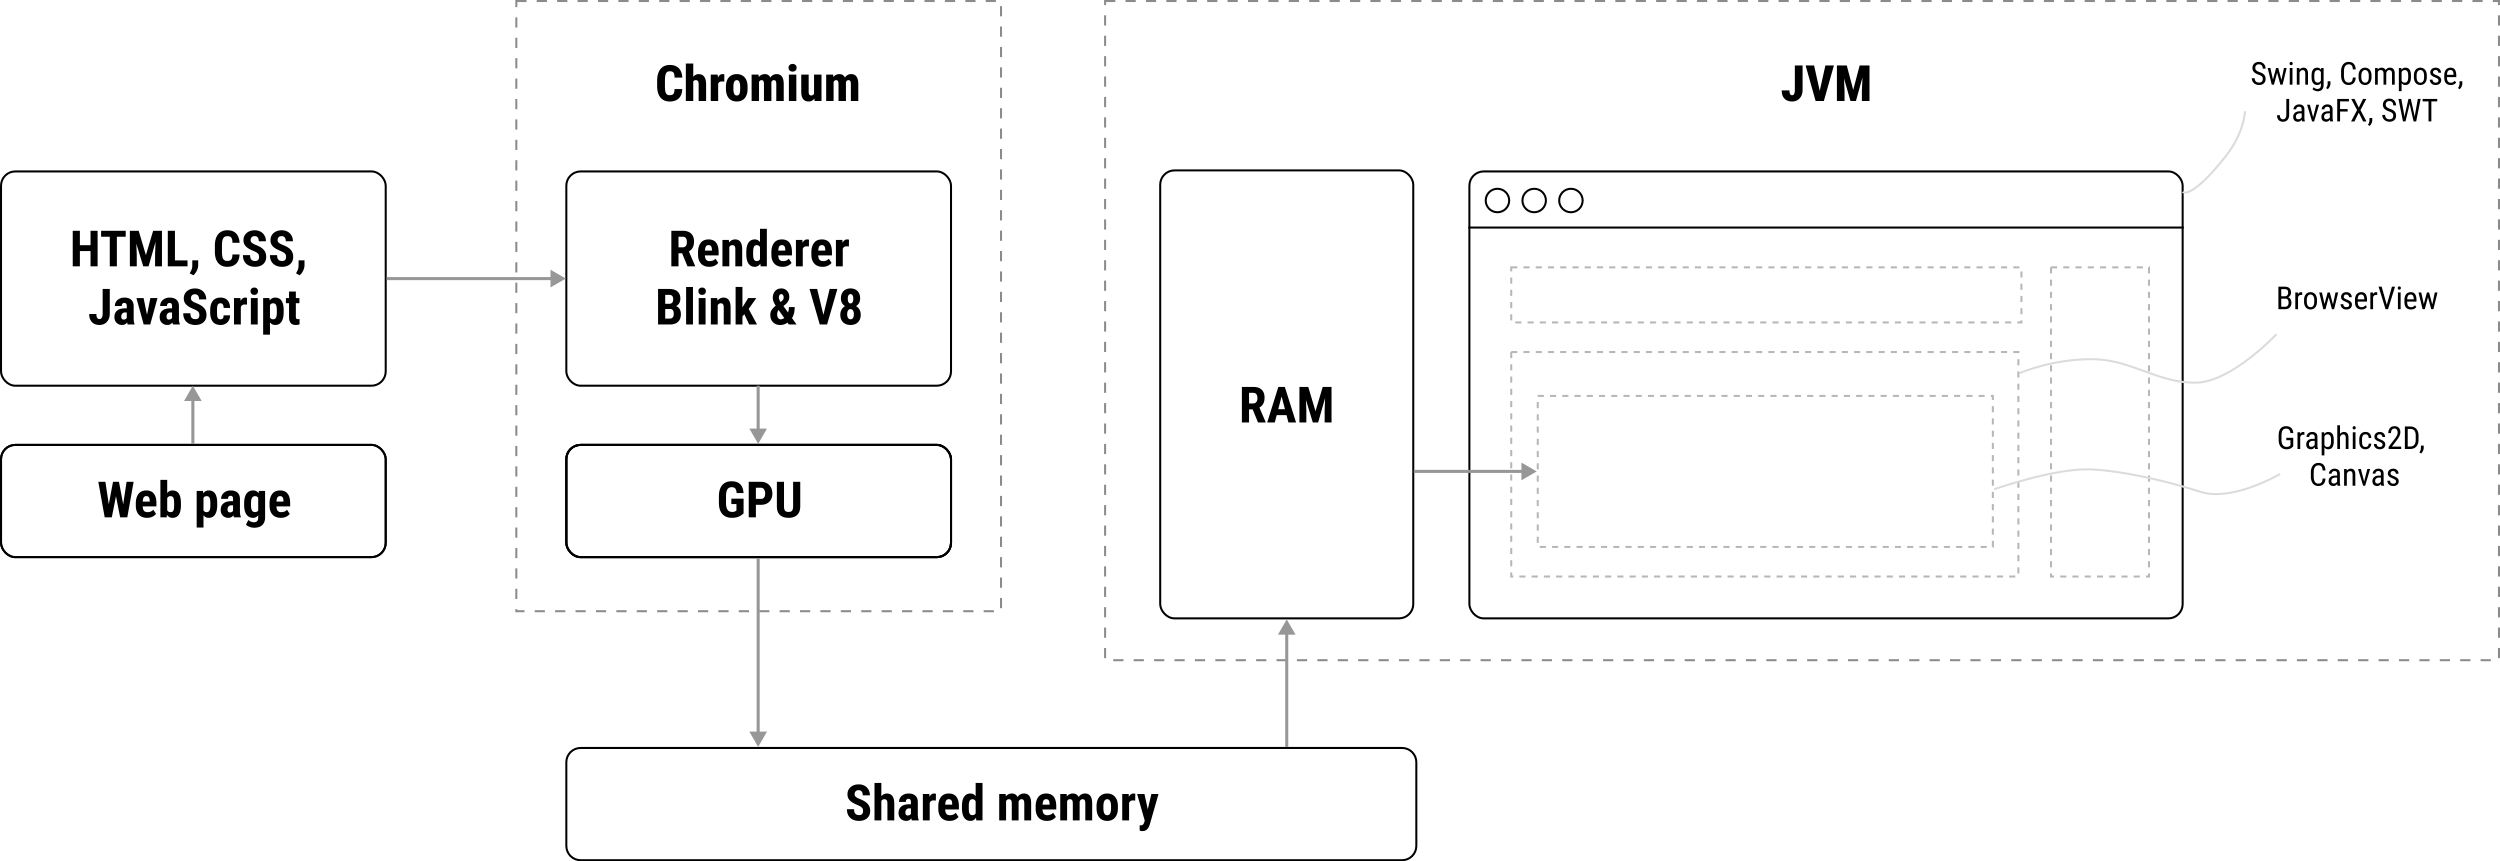 <svg xmlns="http://www.w3.org/2000/svg" width="2450" height="844" fill="none"><path stroke="#8B8B8B" stroke-dasharray="10 10" stroke-width="2" d="M1083 1h1366v646H1083zM506 1h475v598H506z"/><rect width="377" height="210" x="555" y="168" stroke="#000" stroke-width="2" rx="14"/><path fill="#000" d="M661.021 87.3h7.561c-.048 2.616-.567 4.833-1.556 6.652-.989 1.818-2.392 3.198-4.211 4.139-1.818.925-3.971 1.388-6.46 1.388-1.977 0-3.732-.335-5.263-1.005a10.644 10.644 0 0 1-3.9-2.967c-1.053-1.292-1.85-2.88-2.393-4.761-.526-1.883-.789-4.036-.789-6.46v-5.408c0-2.408.287-4.561.861-6.46.574-1.898 1.388-3.493 2.441-4.785a10.3 10.3 0 0 1 3.899-2.966c1.532-.67 3.246-1.005 5.144-1.005 2.6 0 4.786.486 6.556 1.46 1.771.972 3.134 2.384 4.091 4.234.957 1.85 1.5 4.091 1.627 6.723h-7.584c.016-1.595-.128-2.84-.431-3.732-.287-.91-.773-1.547-1.459-1.914-.686-.383-1.619-.575-2.8-.575-.845 0-1.571.16-2.177.479-.606.303-1.092.805-1.459 1.507-.367.702-.638 1.627-.814 2.776-.175 1.148-.263 2.552-.263 4.21v5.456c0 1.659.072 3.062.215 4.21.144 1.133.391 2.058.742 2.776.351.702.83 1.212 1.436 1.531.606.32 1.379.479 2.32.479 1.053 0 1.923-.16 2.608-.479.686-.335 1.197-.933 1.532-1.794.351-.862.526-2.098.526-3.709Zm18.375-25.05V99h-7.273V62.25h7.273Zm-.957 22.92-1.771.049c-.031-1.819.136-3.493.503-5.025.367-1.53.901-2.863 1.603-3.995.718-1.133 1.579-2.01 2.584-2.632a6.194 6.194 0 0 1 3.326-.933c1.068 0 2.049.183 2.942.55.894.367 1.659.95 2.297 1.747.654.797 1.157 1.842 1.508 3.134.367 1.292.55 2.871.55 4.737V99h-7.297V82.754c0-1.084-.112-1.93-.335-2.536-.208-.622-.519-1.053-.933-1.292-.399-.255-.91-.383-1.532-.383-.702 0-1.276.168-1.722.503-.447.335-.798.805-1.053 1.411-.255.59-.431 1.293-.526 2.106a21.898 21.898 0 0 0-.144 2.608Zm25.361-5.957V99h-7.273V73.112h6.819l.454 6.101Zm6.054-6.292-.072 7.082a13.6 13.6 0 0 0-1.149-.12 11.67 11.67 0 0 0-1.172-.072c-.734 0-1.356.112-1.866.335a3.122 3.122 0 0 0-1.268 1.005c-.335.431-.583.973-.742 1.627-.16.654-.239 1.404-.239 2.25l-1.292-.718c0-1.723.127-3.294.383-4.714.271-1.42.661-2.648 1.172-3.684.526-1.037 1.156-1.843 1.89-2.417a3.899 3.899 0 0 1 2.464-.861c.319 0 .654.024 1.005.072.367.047.662.12.886.215Zm1.579 14.164v-2.034c0-2.041.247-3.836.741-5.383.511-1.547 1.229-2.84 2.154-3.876a8.894 8.894 0 0 1 3.325-2.345c1.308-.542 2.76-.813 4.355-.813 1.627 0 3.086.27 4.378.813a8.857 8.857 0 0 1 3.35 2.345c.925 1.037 1.635 2.329 2.129 3.876.511 1.547.766 3.342.766 5.383v2.034c0 2.026-.255 3.812-.766 5.36-.494 1.547-1.204 2.847-2.129 3.9a8.859 8.859 0 0 1-3.35 2.344c-1.292.526-2.735.79-4.33.79-1.611 0-3.071-.264-4.379-.79a9.11 9.11 0 0 1-3.349-2.345c-.925-1.052-1.643-2.352-2.154-3.9-.494-1.547-.741-3.333-.741-5.359Zm7.297-2.034v2.034c0 1.148.072 2.137.215 2.967.16.83.383 1.507.67 2.033.287.527.63.91 1.029 1.149.415.24.885.359 1.412.359.606 0 1.116-.12 1.531-.36.431-.238.774-.621 1.029-1.148.255-.526.438-1.204.55-2.033.128-.83.191-1.819.191-2.967v-2.034c0-1.132-.079-2.105-.239-2.919-.143-.83-.359-1.507-.646-2.033-.271-.527-.622-.918-1.053-1.173a2.636 2.636 0 0 0-1.411-.383c-.511 0-.973.128-1.388.383-.399.255-.742.646-1.029 1.173-.271.526-.486 1.204-.646 2.033-.143.814-.215 1.787-.215 2.92Zm25.122-6.508V99h-7.273V73.112h6.818l.455 5.431Zm-.933 6.628-1.818.048c-.032-1.819.127-3.493.478-5.025.351-1.53.877-2.863 1.579-3.995.718-1.133 1.611-2.01 2.68-2.632 1.085-.622 2.337-.933 3.756-.933.925 0 1.779.175 2.56.526.782.335 1.452.87 2.01 1.603.574.718 1.013 1.659 1.316 2.823.319 1.149.478 2.529.478 4.14V99h-7.273V82.659c0-1.133-.096-1.986-.287-2.56-.176-.59-.439-.997-.79-1.22-.351-.224-.797-.336-1.339-.336-.527 0-1.005.168-1.436.503-.431.335-.79.805-1.077 1.411-.287.59-.502 1.293-.646 2.106a13.494 13.494 0 0 0-.191 2.608Zm12.274-.335-2.249.191c-.048-1.77.088-3.405.407-4.904.335-1.516.845-2.832 1.531-3.948.702-1.117 1.571-1.986 2.608-2.608 1.052-.622 2.289-.933 3.708-.933 1.021 0 1.946.175 2.776.526.845.351 1.571.917 2.177 1.699.606.766 1.077 1.786 1.411 3.062.335 1.276.503 2.84.503 4.69V99h-7.297V82.61c0-1.116-.096-1.961-.288-2.535-.175-.59-.438-.99-.789-1.197-.351-.223-.782-.335-1.292-.335-.558 0-1.037.16-1.436.479-.382.319-.709.766-.981 1.34-.271.574-.47 1.244-.598 2.01a14.79 14.79 0 0 0-.191 2.464Zm25.218-11.724V99h-7.298V73.112h7.298Zm-7.633-6.699c0-1.084.359-1.978 1.077-2.68.734-.717 1.699-1.076 2.895-1.076s2.153.359 2.871 1.076c.718.702 1.077 1.596 1.077 2.68 0 1.1-.359 2.002-1.077 2.704-.718.701-1.675 1.052-2.871 1.052s-2.161-.35-2.895-1.052c-.718-.702-1.077-1.603-1.077-2.704Zm25.003 26.342V73.112h7.297V99h-6.819l-.478-6.245Zm.765-5.311 1.891-.048c0 1.739-.176 3.35-.527 4.833-.335 1.468-.837 2.743-1.507 3.828-.67 1.085-1.5 1.93-2.488 2.536-.989.59-2.138.885-3.446.885-1.068 0-2.049-.175-2.943-.526a6.086 6.086 0 0 1-2.297-1.699c-.638-.781-1.132-1.778-1.483-2.99-.351-1.229-.526-2.696-.526-4.403V73.112h7.273v16.796c0 .638.048 1.189.144 1.651.111.447.263.822.454 1.125.208.303.455.526.742.67.287.127.614.19.981.19.957 0 1.707-.262 2.249-.789.542-.542.925-1.268 1.148-2.177.224-.925.335-1.97.335-3.134Zm18.375-8.9V99h-7.273V73.112h6.819l.454 5.431Zm-.933 6.627-1.818.048c-.032-1.819.128-3.493.478-5.025.351-1.53.878-2.863 1.58-3.995.717-1.133 1.611-2.01 2.679-2.632 1.085-.622 2.337-.933 3.757-.933.925 0 1.778.175 2.56.526.781.335 1.451.87 2.009 1.603.575.718 1.013 1.659 1.316 2.823.319 1.149.479 2.529.479 4.14V99h-7.274V82.659c0-1.133-.095-1.986-.287-2.56-.175-.59-.438-.997-.789-1.22-.351-.224-.798-.336-1.34-.336-.526 0-1.005.168-1.436.503-.43.335-.789.805-1.076 1.411-.287.59-.503 1.293-.646 2.106a13.412 13.412 0 0 0-.192 2.608Zm12.274-.335-2.249.191c-.048-1.77.088-3.405.407-4.904.335-1.516.845-2.832 1.531-3.948.702-1.117 1.571-1.986 2.608-2.608 1.053-.622 2.289-.933 3.709-.933 1.02 0 1.946.175 2.775.526.845.351 1.571.917 2.177 1.699.606.766 1.077 1.786 1.412 3.062.335 1.276.502 2.84.502 4.69V99h-7.297V82.61c0-1.116-.096-1.961-.287-2.535-.176-.59-.439-.99-.79-1.197-.351-.223-.781-.335-1.292-.335-.558 0-1.037.16-1.435.479-.383.319-.71.766-.981 1.34-.271.574-.471 1.244-.598 2.01-.128.75-.192 1.57-.192 2.464ZM1758.95 88.162V64.164h7.58v23.998c0 2.328-.45 4.338-1.36 6.029-.89 1.69-2.11 2.999-3.66 3.924-1.53.909-3.26 1.364-5.19 1.364-1.98 0-3.74-.391-5.29-1.173-1.55-.781-2.76-1.978-3.64-3.589-.87-1.61-1.31-3.652-1.31-6.125h7.61c0 1.213.1 2.162.31 2.847.2.686.51 1.173.91 1.46.39.287.86.43 1.41.43.57 0 1.05-.199 1.43-.598.4-.414.7-1.004.89-1.77.21-.782.31-1.715.31-2.8Zm23.92 2.99 6.01-26.988h8.35L1787.37 99h-5.5l1-7.848Zm-5.07-26.988 6.01 26.988 1.05 7.848h-5.55l-9.81-34.836h8.3Zm25.65 0h6.39l6.32 23.974 6.29-23.974h6L1818.81 99h-5.33l-10.03-34.836Zm-3.28 0h6.39l1.1 24.763V99h-7.49V64.164Zm25.56 0h6.38V99h-7.46V88.927l1.08-24.763ZM657.915 226.164h11.173c2.329 0 4.315.399 5.958 1.196 1.643.798 2.903 1.978 3.78 3.541.877 1.564 1.316 3.494 1.316 5.79 0 1.883-.255 3.494-.766 4.833-.51 1.324-1.236 2.433-2.177 3.326-.941.877-2.065 1.579-3.373 2.106l-2.13 1.268h-9.068l-.024-5.814h6.293c.957 0 1.747-.208 2.369-.622.638-.431 1.108-1.029 1.411-1.795.319-.781.479-1.691.479-2.727 0-1.101-.144-2.042-.431-2.824-.271-.797-.71-1.403-1.316-1.818-.59-.431-1.364-.646-2.321-.646h-4.163V261h-7.01v-34.836ZM673.73 261l-6.388-15.528 7.345-.024 6.532 15.217V261h-7.489Zm21.39.479c-1.771 0-3.342-.272-4.714-.814-1.356-.542-2.504-1.324-3.445-2.345-.941-1.036-1.659-2.289-2.153-3.756-.495-1.467-.742-3.142-.742-5.024v-2.13c0-2.105.239-3.948.718-5.527.478-1.595 1.156-2.935 2.033-4.019a8.046 8.046 0 0 1 3.23-2.417c1.292-.542 2.752-.813 4.379-.813 1.627 0 3.054.271 4.282.813a7.474 7.474 0 0 1 3.087 2.393c.813 1.053 1.427 2.361 1.842 3.924.415 1.563.622 3.381.622 5.455v3.062h-17.346v-4.713h10.767v-.598c0-1.053-.112-1.93-.335-2.632-.224-.718-.574-1.252-1.053-1.603s-1.117-.527-1.914-.527c-.67 0-1.236.136-1.699.407-.462.271-.829.694-1.1 1.268-.272.575-.471 1.324-.599 2.249-.127.91-.191 2.002-.191 3.278v2.13c0 1.196.104 2.201.311 3.014.207.798.511 1.452.909 1.962.415.495.917.853 1.508 1.077.59.207 1.276.311 2.057.311 1.181 0 2.241-.208 3.182-.622a7.34 7.34 0 0 0 2.441-1.747l2.679 4.068c-.462.606-1.1 1.212-1.914 1.818-.813.606-1.786 1.1-2.919 1.483-1.132.383-2.44.575-3.923.575Zm19.595-20.84V261h-6.723v-25.888h6.268l.455 5.527Zm-1.005 6.532-1.794.048c-.032-1.946.151-3.693.55-5.24.415-1.547.997-2.863 1.746-3.948.766-1.1 1.675-1.938 2.728-2.512 1.053-.59 2.241-.885 3.565-.885 1.005 0 1.922.175 2.751.526.846.351 1.571.909 2.178 1.675.606.766 1.076 1.778 1.411 3.039.335 1.26.503 2.815.503 4.665V261h-6.723v-16.509c0-1.116-.112-1.978-.335-2.584-.224-.622-.559-1.053-1.005-1.292-.431-.255-.989-.383-1.675-.383-.638 0-1.204.176-1.699.527-.494.351-.909.845-1.244 1.483-.319.622-.566 1.356-.742 2.201a13.555 13.555 0 0 0-.215 2.728Zm31.08 8.111V224.25h6.723V261l-6.077.024-.646-5.742Zm-13.423-6.317v-1.722c0-2.106.176-3.948.527-5.527.366-1.579.909-2.895 1.627-3.948.717-1.053 1.595-1.834 2.631-2.345 1.053-.526 2.257-.789 3.613-.789 1.228 0 2.305.311 3.23.933.941.606 1.739 1.459 2.393 2.56.654 1.101 1.18 2.401 1.579 3.9s.678 3.142.837 4.929v2.488a31.539 31.539 0 0 1-.885 4.737c-.383 1.468-.909 2.744-1.579 3.828-.654 1.085-1.444 1.938-2.369 2.56-.925.606-2.002.91-3.23.91-1.356 0-2.56-.272-3.613-.814-1.036-.542-1.914-1.34-2.631-2.393-.702-1.068-1.237-2.376-1.603-3.923-.351-1.564-.527-3.358-.527-5.384Zm6.699-1.722v1.722c0 1.213.056 2.257.168 3.135.127.861.327 1.571.598 2.129.287.542.662.949 1.125 1.22.462.255 1.036.383 1.722.383.893 0 1.619-.223 2.177-.67.559-.462.973-1.093 1.245-1.89.287-.814.446-1.747.478-2.799v-4.522a11.49 11.49 0 0 0-.311-2.369c-.175-.702-.423-1.3-.742-1.794a3.416 3.416 0 0 0-1.196-1.149c-.462-.271-1.005-.407-1.627-.407-.67 0-1.244.136-1.723.407-.462.271-.829.694-1.1 1.268-.271.558-.479 1.284-.622 2.177-.128.878-.192 1.93-.192 3.159Zm28.927 14.236c-1.771 0-3.342-.272-4.714-.814-1.355-.542-2.504-1.324-3.445-2.345-.941-1.036-1.659-2.289-2.153-3.756-.495-1.467-.742-3.142-.742-5.024v-2.13c0-2.105.239-3.948.718-5.527.478-1.595 1.156-2.935 2.033-4.019a8.046 8.046 0 0 1 3.23-2.417c1.292-.542 2.752-.813 4.379-.813 1.627 0 3.054.271 4.283.813a7.477 7.477 0 0 1 3.086 2.393c.813 1.053 1.428 2.361 1.842 3.924.415 1.563.622 3.381.622 5.455v3.062h-17.346v-4.713h10.767v-.598c0-1.053-.112-1.93-.335-2.632-.224-.718-.574-1.252-1.053-1.603-.478-.351-1.116-.527-1.914-.527-.67 0-1.236.136-1.699.407-.462.271-.829.694-1.1 1.268-.271.575-.471 1.324-.598 2.249-.128.91-.192 2.002-.192 3.278v2.13c0 1.196.104 2.201.311 3.014.208.798.511 1.452.909 1.962.415.495.917.853 1.508 1.077.59.207 1.276.311 2.057.311 1.181 0 2.241-.208 3.182-.622a7.34 7.34 0 0 0 2.441-1.747l2.68 4.068c-.463.606-1.101 1.212-1.915 1.818-.813.606-1.786 1.1-2.918 1.483-1.133.383-2.441.575-3.924.575Zm19.715-20.601V261h-6.7v-25.888h6.317l.383 5.766Zm6.101-5.957-.096 6.675a8.472 8.472 0 0 0-1.101-.143 14.464 14.464 0 0 0-1.1-.048c-.75 0-1.388.119-1.914.359a3.189 3.189 0 0 0-1.316 1.028c-.335.447-.59 1.005-.766 1.675-.175.67-.279 1.428-.311 2.273l-1.268-.478c0-1.691.128-3.238.383-4.642.271-1.419.67-2.648 1.196-3.684.526-1.053 1.157-1.867 1.89-2.441a4.066 4.066 0 0 1 2.536-.861c.319 0 .654.032 1.005.095a3.9 3.9 0 0 1 .862.192Zm13.374 26.558c-1.77 0-3.342-.272-4.713-.814-1.356-.542-2.505-1.324-3.446-2.345-.941-1.036-1.658-2.289-2.153-3.756-.494-1.467-.742-3.142-.742-5.024v-2.13c0-2.105.24-3.948.718-5.527.479-1.595 1.157-2.935 2.034-4.019a8.039 8.039 0 0 1 3.23-2.417c1.292-.542 2.751-.813 4.378-.813 1.627 0 3.055.271 4.283.813a7.471 7.471 0 0 1 3.086 2.393c.814 1.053 1.428 2.361 1.843 3.924.414 1.563.622 3.381.622 5.455v3.062h-17.346v-4.713h10.766v-.598c0-1.053-.111-1.93-.335-2.632-.223-.718-.574-1.252-1.053-1.603-.478-.351-1.116-.527-1.914-.527-.67 0-1.236.136-1.698.407-.463.271-.83.694-1.101 1.268-.271.575-.47 1.324-.598 2.249-.128.91-.191 2.002-.191 3.278v2.13c0 1.196.103 2.201.311 3.014.207.798.51 1.452.909 1.962.414.495.917.853 1.507 1.077.59.207 1.276.311 2.058.311 1.18 0 2.241-.208 3.182-.622a7.337 7.337 0 0 0 2.44-1.747l2.68 4.068c-.463.606-1.101 1.212-1.914 1.818-.814.606-1.787 1.1-2.919 1.483-1.133.383-2.44.575-3.924.575Zm19.715-20.601V261h-6.699v-25.888h6.316l.383 5.766Zm6.101-5.957-.096 6.675a8.477 8.477 0 0 0-1.1-.143 14.51 14.51 0 0 0-1.101-.048c-.75 0-1.388.119-1.914.359a3.195 3.195 0 0 0-1.316 1.028c-.335.447-.59 1.005-.765 1.675-.176.67-.28 1.428-.311 2.273l-1.269-.478c0-1.691.128-3.238.383-4.642.271-1.419.67-2.648 1.197-3.684.526-1.053 1.156-1.867 1.89-2.441a4.064 4.064 0 0 1 2.536-.861c.319 0 .654.032 1.005.095.367.048.654.112.861.192Zm-175.328 67.886h-7.154l-.024-5.072h6.077c.957 0 1.739-.16 2.345-.479a3.029 3.029 0 0 0 1.364-1.459c.303-.654.454-1.444.454-2.369 0-1.068-.143-1.922-.43-2.56-.271-.654-.71-1.132-1.316-1.435-.59-.303-1.372-.455-2.345-.455h-3.732V318h-7.011v-34.836h10.743c1.723 0 3.27.191 4.642.574 1.371.383 2.536.973 3.493 1.771.957.781 1.691 1.77 2.201 2.967.51 1.18.766 2.584.766 4.211 0 1.435-.287 2.759-.862 3.971-.574 1.212-1.475 2.209-2.703 2.991-1.228.766-2.816 1.188-4.762 1.268l-1.746 1.89ZM656.408 318h-8.877l2.8-5.79h6.077c.941 0 1.69-.199 2.249-.598a3.413 3.413 0 0 0 1.22-1.603c.271-.686.407-1.468.407-2.345 0-.989-.12-1.85-.359-2.584-.224-.734-.598-1.292-1.125-1.675-.526-.398-1.236-.598-2.129-.598h-6.029l.047-5.072h7.322l1.651 2.01c1.866-.064 3.357.295 4.474 1.076a6.345 6.345 0 0 1 2.392 3.015c.495 1.228.742 2.536.742 3.924 0 2.233-.423 4.115-1.268 5.646-.829 1.516-2.05 2.664-3.661 3.446-1.611.765-3.589 1.148-5.933 1.148Zm22.705-36.75V318h-6.723v-36.75h6.723Zm12.346 10.862V318h-6.723v-25.888h6.723Zm-7.034-6.723c0-1.037.327-1.89.981-2.56.67-.67 1.571-1.005 2.703-1.005 1.117 0 2.002.335 2.656 1.005.654.67.981 1.523.981 2.56 0 1.037-.327 1.898-.981 2.584-.654.67-1.539 1.005-2.656 1.005-1.132 0-2.033-.335-2.703-1.005-.654-.686-.981-1.547-.981-2.584Zm18.925 12.25V318h-6.723v-25.888h6.269l.454 5.527Zm-1.005 6.532-1.794.048c-.032-1.946.151-3.693.55-5.24.415-1.547.997-2.863 1.747-3.948.765-1.1 1.674-1.938 2.727-2.512 1.053-.59 2.241-.885 3.565-.885 1.005 0 1.922.175 2.752.526.845.351 1.571.909 2.177 1.675.606.766 1.077 1.778 1.411 3.039.335 1.26.503 2.815.503 4.665V318h-6.723v-16.509c0-1.116-.112-1.978-.335-2.584-.224-.622-.558-1.053-1.005-1.292-.431-.255-.989-.383-1.675-.383-.638 0-1.204.176-1.699.527-.494.351-.909.845-1.244 1.483-.319.622-.566 1.356-.741 2.201a13.48 13.48 0 0 0-.216 2.728Zm25.242-22.945V318h-6.699v-36.774h6.699Zm13.614 10.886-9.116 12.872-5.479 6.149-2.369-5.096 4.211-6.149 4.761-7.776h7.992ZM734.214 318l-5.646-11.891 4.618-4.259 8.709 16.15h-7.681Zm26.247-18.614 5.646-4.331c.83-.67 1.348-1.3 1.556-1.89.207-.606.311-1.26.311-1.962a3.56 3.56 0 0 0-.622-2.01c-.415-.638-.981-.957-1.699-.957-.527 0-.965.16-1.316.479-.335.319-.59.742-.766 1.268a6.108 6.108 0 0 0-.239 1.77c0 .702.168 1.42.502 2.154.335.733.782 1.515 1.34 2.344.575.814 1.189 1.699 1.843 2.656L780.654 318h-7.608l-10.886-15.432a166.522 166.522 0 0 1-2.513-3.852c-.717-1.181-1.284-2.329-1.698-3.445a10.167 10.167 0 0 1-.598-3.446c0-1.818.343-3.413 1.028-4.785.702-1.388 1.675-2.464 2.919-3.23s2.704-1.148 4.379-1.148c1.563 0 2.935.374 4.115 1.124a7.63 7.63 0 0 1 2.728 2.967c.654 1.212.98 2.552.98 4.019 0 1.101-.159 2.106-.478 3.015a9.29 9.29 0 0 1-1.364 2.536c-.574.782-1.276 1.5-2.105 2.154l-6.699 5.455a6.826 6.826 0 0 0-.766 1.531 8.71 8.71 0 0 0-.383 1.435 9.282 9.282 0 0 0-.096 1.316c0 .894.152 1.707.455 2.441.303.718.702 1.276 1.196 1.675a2.636 2.636 0 0 0 1.699.598c1.021 0 2.018-.287 2.991-.862.973-.574 1.85-1.395 2.632-2.464.781-1.069 1.395-2.337 1.842-3.804.462-1.484.694-3.11.694-4.881h5.67a27.98 27.98 0 0 1-.455 5.144c-.303 1.627-.805 3.126-1.507 4.498a12.746 12.746 0 0 1-2.823 3.661c-.08.064-.207.175-.383.335a6.186 6.186 0 0 1-.383.359c-1.292 1.212-2.64 2.113-4.043 2.703-1.388.59-2.911.885-4.57.885-2.01 0-3.74-.422-5.192-1.268a8.767 8.767 0 0 1-3.373-3.493c-.782-1.499-1.173-3.206-1.173-5.12 0-1.404.232-2.624.694-3.661a10.596 10.596 0 0 1 1.962-2.895 34.967 34.967 0 0 1 2.919-2.679Zm46.009 11.173 6.604-27.395h7.56L810.538 318h-5.097l1.029-7.441Zm-5.646-27.395 6.579 27.395L808.48 318h-5.12l-10.025-34.836h7.489Zm42.683 25.266c0 2.201-.43 4.051-1.292 5.55a8.299 8.299 0 0 1-3.541 3.374c-1.499.75-3.206 1.125-5.12 1.125-1.914 0-3.629-.375-5.144-1.125-1.515-.766-2.711-1.89-3.589-3.374-.877-1.499-1.316-3.349-1.316-5.55 0-1.484.248-2.816.742-3.996a9.068 9.068 0 0 1 2.082-3.062 9.174 9.174 0 0 1 3.182-1.962c1.228-.463 2.56-.694 3.995-.694 1.93 0 3.653.399 5.168 1.196 1.516.798 2.696 1.922 3.541 3.374.862 1.451 1.292 3.166 1.292 5.144Zm-6.723-.479c0-1.053-.135-1.954-.407-2.703-.255-.75-.63-1.324-1.124-1.723-.495-.399-1.077-.598-1.747-.598-.67 0-1.252.199-1.746.598-.479.399-.854.973-1.125 1.723-.271.749-.406 1.65-.406 2.703 0 1.021.127 1.898.382 2.632.271.734.654 1.308 1.149 1.723.51.398 1.108.598 1.794.598.686 0 1.268-.2 1.747-.598.494-.415.861-.989 1.1-1.723.256-.734.383-1.611.383-2.632Zm6.149-15.528c0 1.787-.399 3.358-1.196 4.714-.798 1.356-1.906 2.416-3.326 3.182-1.404.765-3.022 1.148-4.857 1.148-1.85 0-3.493-.383-4.929-1.148-1.419-.766-2.528-1.826-3.325-3.182-.798-1.356-1.196-2.927-1.196-4.714 0-2.105.398-3.884 1.196-5.335.813-1.452 1.93-2.552 3.349-3.302 1.42-.75 3.047-1.124 4.881-1.124 1.835 0 3.462.374 4.881 1.124 1.42.75 2.528 1.85 3.326 3.302.797 1.451 1.196 3.23 1.196 5.335Zm-6.699.335c0-.909-.104-1.698-.311-2.368-.192-.686-.487-1.213-.885-1.579-.383-.383-.886-.575-1.508-.575-.59 0-1.092.184-1.507.551-.399.351-.702.869-.909 1.555-.192.67-.287 1.475-.287 2.416 0 .909.095 1.707.287 2.393.207.686.51 1.228.909 1.627.415.383.925.574 1.531.574.606 0 1.101-.191 1.484-.574.398-.399.693-.941.885-1.627.207-.686.311-1.484.311-2.393ZM2217.51 77.43c0-.515-.06-.97-.18-1.363a2.729 2.729 0 0 0-.63-1.09c-.31-.322-.73-.63-1.27-.923-.55-.292-1.24-.59-2.08-.893-.91-.323-1.73-.681-2.47-1.075a8.817 8.817 0 0 1-1.89-1.377 5.564 5.564 0 0 1-1.19-1.771c-.29-.666-.43-1.428-.43-2.286 0-.857.15-1.65.44-2.376a5.71 5.71 0 0 1 1.27-1.892 5.865 5.865 0 0 1 2-1.272c.78-.302 1.65-.454 2.61-.454 1.43 0 2.63.318 3.61.954.99.625 1.74 1.448 2.24 2.467.51 1.01.76 2.089.76 3.24h-2.79c0-.828-.13-1.56-.4-2.195-.27-.646-.68-1.15-1.25-1.514-.55-.373-1.28-.56-2.17-.56-.81 0-1.48.156-2 .469-.52.313-.9.737-1.15 1.271-.25.535-.37 1.146-.37 1.832 0 .464.08.888.25 1.272.16.373.4.721.74 1.044.34.323.76.62 1.27.893.51.272 1.12.535 1.82.787 1.07.353 2 .747 2.77 1.18.76.435 1.39.924 1.87 1.47a4.88 4.88 0 0 1 1.06 1.83c.23.677.35 1.444.35 2.301 0 .898-.15 1.71-.45 2.437-.3.727-.73 1.348-1.29 1.862-.57.515-1.25.914-2.04 1.196-.8.272-1.7.409-2.7.409-.87 0-1.72-.141-2.56-.424a7.021 7.021 0 0 1-2.25-1.272 6.168 6.168 0 0 1-1.62-2.088c-.41-.838-.61-1.807-.61-2.907h2.79c0 .757.11 1.408.33 1.953.22.535.53.979.92 1.332.4.353.85.615 1.35.787.52.162 1.07.242 1.65.242.81 0 1.48-.141 2.03-.424.55-.282.97-.686 1.24-1.21.28-.525.42-1.146.42-1.862Zm9.43 2.664 3.62-13.472h1.74l-.19 2.68L2228.47 83h-1.68l.15-2.906Zm-1.96-13.472 3.04 13.623.08 2.755h-1.78l-3.99-16.378h2.65Zm10.43 13.517 2.87-13.517h2.64l-4 16.378h-1.74l.23-2.86Zm-2.73-13.517 3.53 13.245.24 3.133h-1.66l-3.76-13.729-.2-2.649h1.85Zm13.94 0V83h-2.66V66.622h2.66Zm-2.81-4.344c0-.454.12-.838.38-1.15.25-.313.63-.47 1.13-.47.51 0 .88.157 1.14.47.26.312.39.696.39 1.15 0 .434-.13.807-.39 1.12-.26.303-.63.454-1.14.454-.5 0-.88-.151-1.13-.454-.26-.313-.38-.686-.38-1.12Zm9.73 7.84V83h-2.68V66.622h2.53l.15 3.497Zm-.65 4.072-1.09-.045c-.01-1.12.12-2.154.38-3.103.27-.959.65-1.791 1.15-2.498.5-.706 1.1-1.25 1.8-1.634.7-.394 1.47-.59 2.32-.59.66 0 1.27.11 1.81.332.55.212 1.01.555 1.39 1.03.39.474.68 1.09.88 1.846.21.747.32 1.66.32 2.74V83h-2.68V72.238c0-.858-.09-1.544-.29-2.059-.18-.525-.46-.903-.84-1.135-.38-.242-.85-.363-1.43-.363-.52 0-1.01.146-1.47.439-.45.292-.85.696-1.19 1.21-.33.515-.6 1.106-.79 1.772a7.862 7.862 0 0 0-.27 2.088Zm21.86-7.568h2.4v16.514c0 1.443-.25 2.634-.75 3.573-.5.938-1.19 1.63-2.08 2.073-.89.454-1.91.681-3.07.681-.41 0-.93-.075-1.56-.227a9.07 9.07 0 0 1-1.88-.696c-.62-.303-1.14-.686-1.54-1.15l1.11-1.862c.57.585 1.18 1.004 1.83 1.256.64.252 1.26.379 1.84.379.7 0 1.3-.126 1.82-.379.51-.252.91-.666 1.2-1.241.28-.565.42-1.322.42-2.27V70.224l.26-3.603Zm-9.42 8.976V74.07c0-1.352.13-2.512.38-3.481.25-.979.62-1.781 1.09-2.407a4.412 4.412 0 0 1 1.74-1.408c.68-.302 1.43-.454 2.27-.454.85 0 1.58.172 2.2.515.61.343 1.12.843 1.52 1.498.42.646.74 1.434.97 2.362.25.918.41 1.957.5 3.118v2.044c-.09 1.15-.25 2.184-.5 3.103-.23.918-.56 1.7-.98 2.346-.41.645-.93 1.14-1.54 1.483-.62.343-1.35.515-2.2.515-.83 0-1.57-.157-2.24-.47-.67-.322-1.24-.802-1.73-1.438-.47-.645-.84-1.448-1.1-2.406-.25-.969-.38-2.1-.38-3.39Zm2.68-1.529v1.53c0 .907.07 1.7.2 2.376.13.666.33 1.22.6 1.665.29.434.64.757 1.08.968.44.212.97.318 1.59.318.74 0 1.35-.181 1.83-.545a3.86 3.86 0 0 0 1.13-1.438 9.4 9.4 0 0 0 .7-1.952v-4.3a8.18 8.18 0 0 0-.44-1.483 4.825 4.825 0 0 0-.71-1.286 3.273 3.273 0 0 0-1.06-.908c-.4-.222-.88-.333-1.42-.333-.62 0-1.15.11-1.59.333-.45.222-.81.555-1.09.999-.28.444-.49 1.004-.62 1.68-.13.676-.2 1.468-.2 2.376Zm15.82 5.6v2.256c0 .919-.23 1.887-.7 2.907a6.907 6.907 0 0 1-1.95 2.573l-1.59-1.105c.32-.444.6-.898.82-1.362.22-.455.39-.929.5-1.423.12-.485.18-1 .18-1.544V79.67h2.74Zm21.96-3.677h2.79c-.07 1.513-.38 2.82-.93 3.92a5.67 5.67 0 0 1-2.34 2.513c-1.02.585-2.3.878-3.83.878-1.1 0-2.1-.217-2.98-.651a6.574 6.574 0 0 1-2.29-1.862c-.63-.817-1.1-1.796-1.44-2.937-.33-1.14-.5-2.421-.5-3.844v-4.072c0-1.413.17-2.69.5-3.83.35-1.14.83-2.114 1.47-2.921a6.529 6.529 0 0 1 2.35-1.877c.93-.434 1.97-.65 3.15-.65 1.43 0 2.64.287 3.63.862 1 .565 1.76 1.398 2.3 2.498.54 1.09.85 2.426.91 4.01h-2.79c-.07-1.16-.25-2.103-.54-2.83-.3-.736-.73-1.276-1.3-1.62-.57-.353-1.31-.53-2.21-.53-.81 0-1.51.162-2.11.485-.58.323-1.07.787-1.45 1.393-.38.595-.66 1.317-.85 2.164-.18.838-.27 1.776-.27 2.816v4.102c0 .969.07 1.872.23 2.71.16.837.41 1.574.75 2.21.36.625.81 1.114 1.38 1.468.56.353 1.25.53 2.06.53 1.02 0 1.82-.167 2.42-.5.6-.333 1.03-.863 1.32-1.59.29-.726.48-1.675.57-2.845Zm5.63-.394V74.04c0-1.271.16-2.386.49-3.345.32-.969.77-1.776 1.34-2.422a5.602 5.602 0 0 1 2.02-1.453c.76-.333 1.59-.5 2.46-.5.9 0 1.74.167 2.5.5.77.323 1.44.807 2.02 1.453.58.646 1.03 1.453 1.36 2.422.32.959.48 2.074.48 3.345v1.56c0 1.27-.16 2.39-.48 3.36-.33.958-.77 1.76-1.35 2.406a5.567 5.567 0 0 1-2.01 1.453 6.36 6.36 0 0 1-2.48.485c-.89 0-1.72-.162-2.49-.485a5.813 5.813 0 0 1-2.03-1.453c-.57-.646-1.02-1.448-1.34-2.406-.33-.97-.49-2.09-.49-3.36Zm2.68-1.559v1.56c0 .897.09 1.684.27 2.36.19.677.44 1.242.78 1.696.33.454.72.797 1.16 1.03.45.221.93.332 1.46.332.6 0 1.13-.11 1.58-.333a2.9 2.9 0 0 0 1.15-1.03c.31-.453.53-1.018.69-1.694.15-.677.22-1.464.22-2.362V74.04c0-.898-.09-1.68-.27-2.346-.18-.676-.44-1.241-.77-1.695a3.172 3.172 0 0 0-1.18-1.03 3.119 3.119 0 0 0-1.46-.348c-.51 0-.99.116-1.43.348-.45.222-.84.565-1.17 1.03-.32.454-.57 1.019-.76 1.695-.18.666-.27 1.448-.27 2.346Zm16.12-4.163V83h-2.66V66.622h2.51l.15 3.254Zm-.54 4.314-1.24-.045c-.01-1.12.1-2.154.33-3.103.23-.959.58-1.791 1.04-2.498a5.078 5.078 0 0 1 1.77-1.634c.72-.394 1.55-.59 2.5-.59.63 0 1.21.11 1.74.332.55.212 1.02.55 1.43 1.014.4.465.71 1.06.93 1.787.24.726.35 1.604.35 2.633V83h-2.68V72.223c0-.858-.11-1.544-.34-2.059-.23-.515-.54-.888-.96-1.12-.41-.242-.91-.363-1.48-.363-.66 0-1.21.146-1.65.439-.44.292-.78.696-1.05 1.21a6.438 6.438 0 0 0-.54 1.772c-.1.655-.15 1.352-.15 2.088Zm8.82-1.543-1.78.575c-.01-.898.1-1.761.33-2.589a7 7 0 0 1 1.03-2.21 5.112 5.112 0 0 1 1.72-1.529c.69-.383 1.49-.575 2.4-.575.74 0 1.4.116 1.98.349.57.232 1.06.59 1.45 1.074.41.474.71 1.085.91 1.832.2.746.3 1.635.3 2.664V83h-2.68V72.207c0-.918-.11-1.63-.34-2.134-.23-.514-.54-.873-.96-1.074-.41-.212-.91-.318-1.48-.318-.47 0-.88.106-1.24.318-.36.211-.65.504-.9.877-.24.364-.42.782-.56 1.257-.12.474-.18.979-.18 1.514Zm15.06-2.877v19.527h-2.68V66.622h2.44l.24 3.148Zm9.16 4.3v1.528c0 1.292-.12 2.422-.36 3.39-.23.96-.58 1.762-1.05 2.407a4.353 4.353 0 0 1-1.68 1.439c-.66.312-1.42.469-2.28.469-.86 0-1.61-.162-2.24-.485a4.427 4.427 0 0 1-1.59-1.438c-.43-.625-.76-1.377-1.02-2.255-.24-.888-.4-1.882-.5-2.982v-2.331c.1-1.16.26-2.2.5-3.118.25-.928.58-1.716 1-2.362.44-.655.97-1.155 1.59-1.498.64-.343 1.38-.515 2.23-.515.88 0 1.65.152 2.31.454.68.303 1.24.772 1.7 1.408.46.626.81 1.428 1.04 2.407.24.969.35 2.13.35 3.481Zm-2.68 1.528V74.07c0-.908-.07-1.7-.21-2.376-.13-.676-.34-1.236-.64-1.68a2.824 2.824 0 0 0-1.1-1c-.44-.221-.98-.332-1.61-.332-.53 0-1 .11-1.42.333-.4.222-.75.524-1.04.908-.3.373-.54.802-.73 1.287-.19.474-.33.968-.42 1.483v4.586c.17.646.4 1.257.68 1.832.28.565.66 1.024 1.13 1.377.49.354 1.1.53 1.84.53.61 0 1.14-.11 1.58-.333.45-.222.81-.555 1.09-.999.3-.454.51-1.02.64-1.695.14-.686.21-1.484.21-2.392Zm5.57 0V74.04c0-1.271.16-2.386.49-3.345.32-.969.77-1.776 1.34-2.422a5.602 5.602 0 0 1 2.02-1.453c.76-.333 1.59-.5 2.46-.5.9 0 1.73.167 2.5.5.77.323 1.44.807 2.02 1.453.58.646 1.03 1.453 1.36 2.422.32.959.48 2.074.48 3.345v1.56c0 1.27-.16 2.39-.48 3.36-.33.958-.77 1.76-1.35 2.406a5.567 5.567 0 0 1-2.01 1.453c-.77.323-1.6.485-2.49.485a6.36 6.36 0 0 1-2.48-.485 5.813 5.813 0 0 1-2.03-1.453c-.57-.646-1.02-1.448-1.34-2.406-.33-.97-.49-2.09-.49-3.36Zm2.68-1.559v1.56c0 .897.09 1.684.27 2.36.19.677.44 1.242.78 1.696.33.454.72.797 1.16 1.03.45.221.93.332 1.45.332.61 0 1.14-.11 1.59-.333a2.9 2.9 0 0 0 1.15-1.03c.31-.453.53-1.018.69-1.694.15-.677.22-1.464.22-2.362V74.04c0-.898-.09-1.68-.27-2.346-.18-.676-.44-1.241-.77-1.695a3.172 3.172 0 0 0-1.18-1.03 3.119 3.119 0 0 0-1.46-.348c-.51 0-.99.116-1.43.348-.45.222-.84.565-1.17 1.03-.32.454-.57 1.019-.76 1.695-.18.666-.27 1.448-.27 2.346Zm21.39 4.768c0-.414-.1-.777-.3-1.09-.2-.313-.54-.615-1-.908-.46-.293-1.07-.605-1.85-.938-.76-.313-1.44-.621-2.04-.924-.6-.313-1.1-.65-1.52-1.014a3.826 3.826 0 0 1-.95-1.256c-.21-.485-.32-1.055-.32-1.71 0-.657.12-1.262.37-1.817.25-.565.6-1.06 1.06-1.484.45-.423.99-.751 1.63-.983.64-.243 1.35-.364 2.13-.364 1.12 0 2.08.217 2.87.651a4.53 4.53 0 0 1 1.8 1.786c.42.747.63 1.59.63 2.528h-2.66c0-.454-.1-.883-.3-1.286a2.49 2.49 0 0 0-.9-.984c-.39-.263-.87-.394-1.44-.394-.59 0-1.08.106-1.45.318-.37.212-.64.49-.82.832-.16.334-.24.702-.24 1.106 0 .302.04.565.12.787.09.212.25.413.46.605.21.182.5.373.86.575.37.192.85.414 1.42.666 1.11.434 2.05.873 2.8 1.317.76.444 1.34.964 1.73 1.56.39.595.59 1.331.59 2.21 0 .716-.13 1.367-.39 1.952-.26.575-.62 1.07-1.09 1.483-.48.414-1.05.732-1.71.954-.66.212-1.4.318-2.21.318-1.24 0-2.28-.242-3.14-.727-.85-.494-1.49-1.135-1.94-1.922a5.312 5.312 0 0 1-.65-2.558h2.68c.03.767.2 1.362.52 1.786.32.424.71.716 1.16.878.46.161.91.242 1.37.242.59 0 1.09-.086 1.49-.257.41-.182.71-.44.91-.772.21-.333.32-.722.32-1.166Zm12.05 4.496c-.98 0-1.86-.147-2.65-.44a5.107 5.107 0 0 1-2.01-1.331c-.56-.606-.98-1.368-1.28-2.286-.29-.918-.43-2.003-.43-3.254v-1.847c0-1.443.16-2.664.5-3.663.34-1 .8-1.801 1.37-2.407.58-.615 1.23-1.06 1.96-1.332a6.09 6.09 0 0 1 2.24-.424c1.03 0 1.9.167 2.63.5.73.333 1.32.827 1.77 1.483.45.656.79 1.463 1 2.422.22.959.33 2.064.33 3.315v1.56h-10.23v-2.287h7.55v-.378c-.04-.848-.15-1.594-.34-2.24-.19-.646-.49-1.15-.91-1.514-.43-.373-1.03-.56-1.8-.56-.5 0-.96.086-1.38.257-.42.162-.77.45-1.08.863-.29.404-.52.964-.69 1.68-.16.717-.24 1.625-.24 2.725v1.847c0 .878.08 1.634.24 2.27.17.626.42 1.146.74 1.56.33.403.74.706 1.21.907.48.192 1.03.288 1.65.288.9 0 1.64-.171 2.22-.515.59-.353 1.1-.802 1.53-1.347l1.41 1.68c-.29.414-.67.813-1.15 1.196-.46.374-1.04.681-1.72.924-.68.232-1.49.348-2.44.348Zm11.34-3.633v2.255c0 .919-.24 1.887-.7 2.907a7.014 7.014 0 0 1-1.95 2.573l-1.59-1.105c.32-.444.59-.898.82-1.362.22-.455.38-.929.49-1.423.13-.485.19-1 .19-1.544V79.67h2.74Zm-172.47 32.897V96.961h2.77v15.606c0 1.453-.25 2.679-.76 3.678-.5.999-1.2 1.761-2.1 2.286-.89.514-1.91.772-3.08.772-1.14 0-2.15-.232-3.05-.697-.9-.464-1.61-1.17-2.12-2.119-.51-.948-.76-2.144-.76-3.587h2.79c0 .928.13 1.69.4 2.286.29.595.67 1.034 1.14 1.316.47.283 1.01.424 1.6.424.61 0 1.15-.161 1.62-.484.48-.333.85-.823 1.12-1.468.29-.656.43-1.459.43-2.407Zm15.03 3.633v-8.886c0-.645-.1-1.165-.3-1.559-.2-.393-.49-.681-.88-.862-.39-.182-.87-.273-1.45-.273-.57 0-1.06.116-1.47.348-.41.232-.72.54-.94.924-.21.383-.32.807-.32 1.271h-2.68c0-.585.13-1.165.38-1.741a5.09 5.09 0 0 1 1.12-1.559 5.198 5.198 0 0 1 1.74-1.12c.69-.282 1.45-.424 2.3-.424 1.01 0 1.9.167 2.68.5.78.323 1.39.853 1.83 1.589.45.737.67 1.716.67 2.937v8.083c0 .545.04 1.125.12 1.74.09.616.22 1.146.38 1.59V119h-2.77c-.13-.323-.23-.752-.31-1.287-.07-.545-.1-1.049-.1-1.513Zm.42-7.13.03 1.968h-1.86c-.63 0-1.21.071-1.74.212-.51.141-.96.348-1.33.621-.37.262-.66.59-.86.983-.2.394-.29.843-.29 1.348 0 .656.09 1.18.27 1.574.18.383.45.661.82.832.36.172.82.258 1.38.258.67 0 1.27-.157 1.78-.47.52-.312.91-.691 1.2-1.135.29-.444.43-.858.41-1.241l.59 1.256c-.04.394-.18.823-.4 1.287-.21.454-.51.893-.89 1.317a4.94 4.94 0 0 1-1.36 1.029 3.8 3.8 0 0 1-1.74.394c-.95 0-1.78-.182-2.5-.545a3.848 3.848 0 0 1-1.65-1.605c-.39-.706-.59-1.579-.59-2.618 0-.787.14-1.514.41-2.18.27-.666.67-1.241 1.21-1.726.53-.494 1.2-.878 2.01-1.15.82-.272 1.76-.409 2.83-.409h2.27Zm10.42 7.402 3.51-13.85h2.72L2267.84 119h-1.77l.4-2.528Zm-2.83-13.85 3.66 13.926.29 2.452h-1.76l-4.92-16.378h2.73Zm19.63 13.578v-8.886c0-.645-.1-1.165-.3-1.559-.2-.393-.49-.681-.88-.862-.39-.182-.87-.273-1.46-.273-.56 0-1.05.116-1.46.348-.41.232-.72.54-.94.924-.21.383-.32.807-.32 1.271h-2.68c0-.585.13-1.165.38-1.741a5.09 5.09 0 0 1 1.12-1.559 5.198 5.198 0 0 1 1.74-1.12c.69-.282 1.45-.424 2.3-.424 1.01 0 1.9.167 2.68.5.78.323 1.39.853 1.83 1.589.45.737.67 1.716.67 2.937v8.083c0 .545.04 1.125.12 1.74.09.616.22 1.146.38 1.59V119h-2.77c-.13-.323-.23-.752-.31-1.287-.07-.545-.1-1.049-.1-1.513Zm.42-7.13.03 1.968h-1.86a6.7 6.7 0 0 0-1.74.212c-.51.141-.96.348-1.33.621-.38.262-.66.59-.86.983-.2.394-.29.843-.29 1.348 0 .656.09 1.18.27 1.574.18.383.45.661.82.832.36.172.82.258 1.37.258.68 0 1.28-.157 1.79-.47.52-.312.91-.691 1.2-1.135.29-.444.43-.858.41-1.241l.59 1.256c-.04.394-.18.823-.4 1.287-.21.454-.51.893-.89 1.317a4.94 4.94 0 0 1-1.36 1.029 3.8 3.8 0 0 1-1.74.394c-.95 0-1.78-.182-2.5-.545a3.848 3.848 0 0 1-1.65-1.605c-.39-.706-.59-1.579-.59-2.618 0-.787.13-1.514.41-2.18.27-.666.67-1.241 1.21-1.726.53-.494 1.2-.878 2.01-1.15.82-.272 1.76-.409 2.83-.409h2.27Zm9.57-12.11V119h-2.79V96.96h2.79Zm7.43 9.915v2.392h-7.96v-2.392h7.96Zm1.26-9.914v2.392h-9.22V96.96h9.22Zm5.48 0 4.17 8.446 4.15-8.446h3.24l-5.74 10.914 5.86 11.125h-3.27l-4.24-8.613-4.25 8.613h-3.28l5.87-11.125-5.75-10.914h3.24Zm17.37 18.709v2.255c0 .919-.23 1.887-.69 2.907a7.038 7.038 0 0 1-1.96 2.573l-1.58-1.105c.32-.444.59-.898.81-1.362.22-.455.39-.929.5-1.423.12-.485.18-.999.18-1.544v-2.301h2.74Zm20.57-2.24c0-.515-.06-.969-.18-1.363a2.723 2.723 0 0 0-.63-1.089c-.31-.323-.73-.631-1.27-.924-.55-.292-1.24-.59-2.08-.893-.91-.323-1.73-.681-2.47-1.075a8.782 8.782 0 0 1-1.89-1.377 5.567 5.567 0 0 1-1.19-1.771c-.29-.666-.43-1.428-.43-2.286 0-.857.15-1.65.44-2.376a5.71 5.71 0 0 1 1.27-1.892 5.865 5.865 0 0 1 2-1.272c.78-.302 1.65-.454 2.6-.454 1.44 0 2.64.318 3.62.954.99.626 1.74 1.448 2.24 2.467.51 1.009.76 2.089.76 3.239h-2.79c0-.827-.13-1.559-.4-2.194-.27-.646-.68-1.15-1.25-1.514-.55-.373-1.28-.56-2.18-.56-.8 0-1.47.156-1.99.469-.52.313-.9.737-1.15 1.272-.25.534-.37 1.145-.37 1.831 0 .464.08.888.25 1.272.16.373.4.721.74 1.044.34.323.76.621 1.27.893.51.273 1.12.535 1.81.787 1.08.353 2.01.747 2.78 1.181.76.434 1.39.923 1.87 1.468.49.535.84 1.145 1.06 1.832.23.676.35 1.443.35 2.3 0 .899-.15 1.711-.45 2.437-.3.727-.73 1.348-1.29 1.862-.57.515-1.25.913-2.04 1.196-.8.273-1.7.409-2.7.409a7.98 7.98 0 0 1-2.56-.424 7.015 7.015 0 0 1-2.25-1.272 6.168 6.168 0 0 1-1.62-2.088c-.41-.838-.61-1.807-.61-2.907h2.79c0 .757.11 1.408.33 1.953.22.535.53.979.92 1.332.4.353.85.616 1.35.787.52.162 1.07.242 1.65.242.81 0 1.48-.141 2.03-.424.55-.282.97-.686 1.24-1.21.28-.525.42-1.146.42-1.862Zm11.39-1.09 3.52-15.38h1.99l-1.05 5.98-3.83 16.06h-1.98l1.35-6.66Zm-3.48-15.38 2.75 15.077.82 6.963h-1.95l-4.39-22.04h2.77Zm13.48 15.062 2.7-15.061h2.77L2367.85 119h-1.95l.86-6.978Zm-4.18-15.061 3.43 15.379 1.31 6.66h-1.98l-3.66-16.06-1.05-5.98h1.95Zm20.14 0V119h-2.76V96.96h2.76Zm5.79 0v2.392h-14.33V96.96h14.33ZM2247.39 429.026v8.219c-.24.323-.61.727-1.1 1.211-.49.484-1.17.913-2.05 1.287-.87.373-2.02.56-3.45.56-1.14 0-2.18-.192-3.13-.575a6.6 6.6 0 0 1-2.44-1.726c-.67-.777-1.2-1.741-1.57-2.891-.38-1.161-.56-2.518-.56-4.072v-4.132c0-1.544.15-2.896.47-4.057.31-1.16.77-2.124 1.39-2.891a5.892 5.892 0 0 1 2.32-1.726c.92-.383 2-.575 3.23-.575 1.43 0 2.64.268 3.64.802 1 .535 1.77 1.307 2.31 2.316.56 1.009.87 2.22.94 3.633h-2.78c-.07-.908-.27-1.685-.58-2.331a3.4 3.4 0 0 0-1.33-1.498c-.58-.354-1.31-.53-2.2-.53-.84 0-1.56.141-2.14.424-.59.282-1.07.706-1.44 1.271-.37.565-.63 1.277-.8 2.134-.17.858-.25 1.857-.25 2.997v4.163c0 1.171.12 2.19.35 3.058.23.868.56 1.584.99 2.149.43.565.95.989 1.55 1.272.61.272 1.29.408 2.05.408.86 0 1.53-.091 2.03-.272.49-.182.87-.389 1.13-.621.27-.232.49-.419.65-.56v-5.086h-4.04v-2.361h6.81Zm6.83-2.831V440h-2.68v-16.378h2.59l.09 2.573Zm4.07-2.664.02 2.604a3.811 3.811 0 0 0-.61-.091c-.17-.02-.37-.03-.61-.03-.5 0-.94.101-1.33.302-.37.202-.69.485-.97.848-.27.363-.49.797-.65 1.302a7.858 7.858 0 0 0-.33 1.635l-.7.454c0-.989.08-1.918.23-2.785.16-.868.41-1.635.74-2.301.34-.676.76-1.201 1.27-1.574.53-.384 1.15-.576 1.88-.576.16 0 .36.026.59.076.24.04.4.086.47.136Zm10.11 13.669v-8.886c0-.645-.1-1.165-.3-1.559a1.79 1.79 0 0 0-.88-.862c-.38-.182-.87-.273-1.45-.273-.57 0-1.06.116-1.47.348-.4.232-.72.54-.94.924-.21.383-.32.807-.32 1.271h-2.68c0-.585.13-1.165.38-1.741.27-.575.64-1.095 1.12-1.559a5.406 5.406 0 0 1 1.74-1.12c.69-.282 1.46-.424 2.3-.424 1.01 0 1.91.167 2.68.5.78.323 1.39.853 1.84 1.589.44.737.66 1.716.66 2.937v8.083c0 .545.04 1.125.12 1.74.09.616.22 1.146.38 1.59V440h-2.77c-.13-.323-.23-.752-.3-1.287-.07-.545-.11-1.049-.11-1.513Zm.43-7.13.03 1.968h-1.87c-.63 0-1.21.071-1.74.212-.51.141-.96.348-1.33.621-.37.262-.66.59-.86.983-.19.394-.29.843-.29 1.348 0 .656.09 1.18.27 1.574.19.383.46.661.82.832.36.172.82.258 1.38.258.67 0 1.27-.157 1.78-.47.52-.312.92-.691 1.2-1.135.29-.444.43-.858.41-1.241l.59 1.256c-.04.394-.17.823-.39 1.287-.22.454-.51.893-.9 1.317-.38.414-.83.757-1.36 1.029-.51.263-1.09.394-1.74.394-.95 0-1.78-.182-2.5-.545a3.96 3.96 0 0 1-1.65-1.605c-.39-.706-.59-1.579-.59-2.618 0-.787.14-1.514.41-2.18.27-.666.68-1.241 1.21-1.726.54-.494 1.21-.878 2.01-1.15.82-.272 1.77-.409 2.84-.409h2.27Zm9.09-3.299v19.526h-2.68v-22.675h2.44l.24 3.149Zm9.16 4.298v1.529c0 1.292-.12 2.422-.36 3.391-.23.958-.58 1.761-1.05 2.407a4.348 4.348 0 0 1-1.68 1.437c-.66.313-1.43.47-2.28.47-.86 0-1.61-.162-2.24-.485a4.424 4.424 0 0 1-1.59-1.438c-.43-.625-.76-1.377-1.02-2.255-.24-.888-.41-1.882-.5-2.982v-2.331c.09-1.16.26-2.2.5-3.118.25-.929.58-1.716 1-2.361.44-.656.97-1.156 1.59-1.499.64-.343 1.38-.515 2.23-.515.87 0 1.65.152 2.31.454.68.303 1.24.772 1.7 1.408.46.626.81 1.428 1.04 2.407.23.969.35 2.129.35 3.481Zm-2.68 1.529v-1.529c0-.908-.07-1.7-.21-2.376-.13-.676-.34-1.236-.64-1.68a2.824 2.824 0 0 0-1.1-.999c-.45-.222-.98-.333-1.61-.333-.53 0-1 .111-1.42.333-.4.222-.75.524-1.04.908-.3.373-.54.802-.73 1.286-.19.475-.33.969-.42 1.484v4.586c.17.646.4 1.257.68 1.832a3.81 3.81 0 0 0 1.13 1.377c.49.353 1.1.53 1.83.53.62 0 1.15-.111 1.59-.333.45-.222.81-.555 1.09-.999.3-.454.51-1.019.64-1.695.14-.686.21-1.484.21-2.392Zm8.81-15.848V440h-2.68v-23.25h2.68Zm-.65 14.44-1.09-.045c-.01-1.12.12-2.154.38-3.103.27-.959.65-1.791 1.15-2.498.5-.706 1.1-1.251 1.8-1.634a4.64 4.64 0 0 1 2.32-.591c.66 0 1.27.111 1.81.333a3.34 3.34 0 0 1 1.4 1.03c.38.474.67 1.089.87 1.846.22.747.32 1.66.32 2.74V440h-2.68v-10.762c0-.858-.09-1.544-.29-2.059-.18-.525-.46-.903-.84-1.135-.38-.242-.85-.363-1.43-.363-.52 0-1.01.146-1.46.439-.46.292-.86.696-1.2 1.211-.33.514-.6 1.105-.79 1.771a7.854 7.854 0 0 0-.27 2.088Zm15.83-7.568V440h-2.66v-16.378h2.66Zm-2.81-4.344c0-.454.12-.838.38-1.151.25-.312.63-.469 1.13-.469.51 0 .88.157 1.14.469.26.313.39.697.39 1.151 0 .434-.13.807-.39 1.12-.26.303-.63.454-1.14.454-.5 0-.88-.151-1.13-.454-.26-.313-.38-.686-.38-1.12Zm12.73 18.739c.53 0 1.02-.106 1.45-.318.44-.222.81-.565 1.09-1.029.28-.474.44-1.09.48-1.847h2.52c-.04 1.09-.32 2.049-.83 2.876a5.555 5.555 0 0 1-2 1.923c-.82.454-1.72.681-2.71.681-1.06 0-1.99-.172-2.77-.515a4.987 4.987 0 0 1-1.94-1.483c-.5-.656-.88-1.448-1.14-2.377-.25-.938-.37-2.003-.37-3.194v-1.846c0-1.191.12-2.251.37-3.179.26-.938.64-1.731 1.14-2.376a4.931 4.931 0 0 1 1.94-1.499c.78-.343 1.71-.515 2.77-.515 1.11 0 2.07.237 2.87.712.82.464 1.46 1.14 1.91 2.028.47.878.72 1.943.76 3.194h-2.52c-.04-.807-.18-1.478-.43-2.013-.26-.545-.6-.949-1.03-1.211-.44-.273-.96-.409-1.56-.409-.71 0-1.29.126-1.76.379-.45.242-.81.595-1.07 1.059-.27.464-.45 1.019-.56 1.665-.1.646-.15 1.367-.15 2.165v1.846c0 .798.05 1.524.15 2.18.11.646.29 1.201.54 1.665.26.464.63.823 1.09 1.075.47.242 1.05.363 1.76.363Zm16.59-2.21c0-.414-.1-.777-.31-1.09-.2-.313-.53-.615-.99-.908-.46-.293-1.07-.605-1.85-.938-.76-.313-1.44-.621-2.04-.924-.6-.313-1.1-.651-1.52-1.014a3.824 3.824 0 0 1-.95-1.256c-.21-.485-.32-1.055-.32-1.711 0-.656.12-1.261.36-1.816.26-.565.61-1.06 1.06-1.483.46-.424 1-.752 1.64-.984.63-.243 1.35-.364 2.13-.364 1.12 0 2.08.217 2.86.651.79.434 1.39 1.03 1.8 1.786.43.747.64 1.59.64 2.528h-2.66c0-.454-.1-.883-.31-1.286-.2-.404-.5-.732-.89-.984-.39-.263-.87-.394-1.44-.394-.59 0-1.08.106-1.45.318-.37.212-.65.489-.82.833-.16.333-.24.701-.24 1.104 0 .303.04.566.12.788.09.212.24.413.45.605.22.182.5.373.87.575.37.192.85.414 1.42.666 1.11.434 2.04.873 2.8 1.317.76.444 1.33.964 1.73 1.559.39.596.59 1.332.59 2.21 0 .717-.13 1.368-.4 1.953-.25.575-.61 1.07-1.09 1.483-.47.414-1.04.732-1.71.954-.65.212-1.39.318-2.21.318-1.23 0-2.27-.242-3.13-.727-.85-.494-1.49-1.135-1.94-1.922a5.312 5.312 0 0 1-.65-2.558h2.68c.03.767.2 1.362.52 1.786.32.424.71.716 1.16.878.45.161.91.242 1.36.242.6 0 1.1-.086 1.5-.257.41-.182.71-.439.91-.772.21-.333.32-.722.32-1.166Zm18.27 1.892V440h-12.32v-2.013l6.07-8.038c.74-.989 1.31-1.826 1.71-2.512.39-.697.66-1.317.81-1.862.16-.555.23-1.12.23-1.696 0-.726-.12-1.382-.35-1.967-.23-.596-.57-1.07-1.01-1.423-.45-.353-.98-.53-1.61-.53-.81 0-1.48.192-2.01.575-.51.374-.89.898-1.13 1.574-.25.677-.37 1.454-.37 2.331h-2.68c0-1.241.23-2.376.68-3.405.47-1.03 1.16-1.847 2.08-2.452.92-.616 2.06-.924 3.43-.924 1.18 0 2.19.247 3.03.742a4.8 4.8 0 0 1 1.94 2.058c.45.878.68 1.908.68 3.088a7.52 7.52 0 0 1-.27 1.968 11.21 11.21 0 0 1-.73 1.968c-.3.656-.66 1.302-1.07 1.937-.42.636-.86 1.262-1.34 1.877l-4.88 6.403h9.11Zm8.6 2.301h-3.76l.03-2.376h3.73c1.32 0 2.39-.253 3.22-.757.83-.515 1.44-1.272 1.83-2.271.39-1.009.59-2.255.59-3.739v-3.769c0-1.17-.11-2.179-.33-3.027-.22-.848-.56-1.544-1-2.089-.44-.545-1-.948-1.68-1.211-.68-.272-1.47-.408-2.38-.408h-4.08v-2.392h4.08c1.24 0 2.36.197 3.36.59 1 .384 1.86.964 2.58 1.741.71.767 1.26 1.721 1.63 2.861.38 1.14.58 2.462.58 3.966v3.738c0 1.504-.2 2.826-.58 3.966-.37 1.141-.92 2.094-1.65 2.861a7.043 7.043 0 0 1-2.65 1.741c-1.03.383-2.2.575-3.52.575Zm-2.21-22.039V440h-2.79v-22.039h2.79Zm15.68 18.709v2.255c0 .919-.24 1.887-.7 2.907a6.907 6.907 0 0 1-1.95 2.573L2371 443.3c.32-.444.59-.898.82-1.362.22-.455.38-.929.5-1.423.12-.485.18-.999.18-1.544v-2.301h2.74Zm-99.07 32.322h2.78c-.07 1.513-.38 2.82-.92 3.92-.54 1.09-1.32 1.928-2.35 2.513-1.02.585-2.29.878-3.83.878-1.1 0-2.09-.217-2.98-.651a6.456 6.456 0 0 1-2.28-1.862c-.63-.817-1.11-1.796-1.44-2.936-.34-1.141-.5-2.422-.5-3.845v-4.072c0-1.413.16-2.689.5-3.83.34-1.14.83-2.114 1.47-2.921a6.417 6.417 0 0 1 2.34-1.877c.93-.434 1.98-.651 3.15-.651 1.43 0 2.64.288 3.63.863 1 .565 1.77 1.398 2.3 2.498.55 1.089.85 2.426.91 4.011h-2.78c-.07-1.161-.26-2.104-.55-2.831-.29-.736-.72-1.276-1.3-1.619-.56-.354-1.3-.53-2.21-.53-.81 0-1.51.161-2.1.484-.59.323-1.07.787-1.46 1.393-.37.595-.65 1.317-.84 2.164-.19.838-.28 1.776-.28 2.816v4.102c0 .969.08 1.872.23 2.709.16.838.41 1.574.76 2.21.35.626.81 1.115 1.37 1.468.57.354 1.26.53 2.06.53 1.02 0 1.83-.166 2.42-.499.6-.333 1.04-.863 1.32-1.59.29-.726.49-1.675.58-2.845Zm14.21 4.208v-8.886c0-.645-.1-1.165-.3-1.559a1.79 1.79 0 0 0-.88-.862c-.38-.182-.87-.273-1.45-.273-.57 0-1.06.116-1.47.348-.41.232-.72.54-.94.924-.21.383-.32.807-.32 1.271h-2.68c0-.585.13-1.165.38-1.741a5.09 5.09 0 0 1 1.12-1.559 5.406 5.406 0 0 1 1.74-1.12c.69-.282 1.46-.424 2.3-.424 1.01 0 1.9.167 2.68.5.78.323 1.39.853 1.83 1.589.45.737.67 1.716.67 2.937v8.083c0 .545.04 1.125.12 1.74.09.616.22 1.146.38 1.59V476h-2.77c-.13-.323-.23-.752-.3-1.287-.07-.545-.11-1.049-.11-1.513Zm.42-7.13.03 1.968h-1.86c-.63 0-1.21.071-1.74.212-.51.141-.96.348-1.33.621-.37.262-.66.59-.86.983-.19.394-.29.843-.29 1.348 0 .656.09 1.18.27 1.574.18.383.46.661.82.832.36.172.82.258 1.38.258.67 0 1.27-.157 1.78-.47.52-.312.92-.691 1.2-1.135.29-.444.43-.858.41-1.241l.59 1.256c-.04.394-.17.823-.4 1.287-.21.454-.51.893-.89 1.317a4.94 4.94 0 0 1-1.36 1.029 3.8 3.8 0 0 1-1.74.394c-.95 0-1.78-.182-2.5-.545a3.848 3.848 0 0 1-1.65-1.605c-.39-.706-.59-1.579-.59-2.618 0-.787.14-1.514.41-2.18.27-.666.68-1.241 1.21-1.726.53-.494 1.21-.878 2.01-1.15.82-.272 1.76-.409 2.83-.409h2.27Zm9.1-2.951V476h-2.68v-16.378h2.53l.15 3.497Zm-.65 4.071-1.09-.045c-.01-1.12.12-2.154.38-3.103.27-.959.65-1.791 1.15-2.498.5-.706 1.1-1.251 1.8-1.634a4.64 4.64 0 0 1 2.32-.591c.66 0 1.27.111 1.81.333a3.34 3.34 0 0 1 1.4 1.03c.38.474.67 1.089.87 1.846.22.747.32 1.66.32 2.74V476h-2.68v-10.762c0-.858-.09-1.544-.29-2.059-.18-.525-.46-.903-.84-1.135-.38-.242-.85-.363-1.43-.363-.52 0-1.01.146-1.46.439-.46.292-.86.696-1.2 1.211-.33.514-.6 1.105-.79 1.771a7.854 7.854 0 0 0-.27 2.088Zm17.23 6.282 3.51-13.85h2.72L2317.85 476h-1.77l.4-2.528Zm-2.83-13.85 3.66 13.926.29 2.452h-1.76l-4.92-16.378h2.73Zm19.63 13.578v-8.886c0-.645-.1-1.165-.3-1.559-.2-.393-.49-.681-.88-.862-.39-.182-.87-.273-1.46-.273-.56 0-1.05.116-1.46.348-.41.232-.72.54-.94.924-.21.383-.32.807-.32 1.271h-2.68c0-.585.13-1.165.38-1.741.26-.575.63-1.095 1.12-1.559a5.198 5.198 0 0 1 1.74-1.12c.69-.282 1.45-.424 2.3-.424 1.01 0 1.9.167 2.68.5.78.323 1.39.853 1.83 1.589.45.737.67 1.716.67 2.937v8.083c0 .545.04 1.125.12 1.74.09.616.22 1.146.38 1.59V476h-2.77c-.13-.323-.24-.752-.31-1.287-.07-.545-.1-1.049-.1-1.513Zm.42-7.13.03 1.968h-1.86c-.64 0-1.22.071-1.74.212-.52.141-.96.348-1.33.621-.38.262-.66.59-.87.983-.19.394-.28.843-.28 1.348 0 .656.09 1.18.27 1.574.18.383.45.661.82.832.36.172.82.258 1.37.258.68 0 1.28-.157 1.79-.47.52-.312.91-.691 1.2-1.135.29-.444.43-.858.4-1.241l.6 1.256c-.05.394-.18.823-.4 1.287-.21.454-.51.893-.89 1.317a4.94 4.94 0 0 1-1.36 1.029 3.8 3.8 0 0 1-1.74.394c-.95 0-1.79-.182-2.5-.545a3.848 3.848 0 0 1-1.65-1.605c-.4-.706-.59-1.579-.59-2.618 0-.787.13-1.514.41-2.18.27-.666.67-1.241 1.21-1.726.53-.494 1.2-.878 2.01-1.15.82-.272 1.76-.409 2.83-.409h2.27Zm14.37 5.737c0-.414-.1-.777-.31-1.09-.2-.313-.53-.615-1-.908-.45-.293-1.07-.605-1.84-.938a32.03 32.03 0 0 1-2.05-.924c-.59-.313-1.1-.651-1.51-1.014a3.824 3.824 0 0 1-.95-1.256c-.21-.485-.32-1.055-.32-1.711 0-.656.12-1.261.36-1.816.25-.565.61-1.06 1.06-1.483.46-.424 1-.752 1.64-.984.63-.243 1.34-.364 2.13-.364 1.12 0 2.07.217 2.86.651.79.434 1.39 1.03 1.8 1.786.43.747.64 1.59.64 2.528h-2.66c0-.454-.11-.883-.31-1.286-.2-.404-.5-.732-.89-.984-.39-.263-.87-.394-1.44-.394-.59 0-1.08.106-1.45.318-.38.212-.65.489-.82.833-.16.333-.24.701-.24 1.104 0 .303.04.566.12.788.09.212.24.413.45.605.22.182.5.373.87.575.37.192.84.414 1.42.666 1.11.434 2.04.873 2.8 1.317.76.444 1.33.964 1.73 1.559.39.596.59 1.332.59 2.21a4.76 4.76 0 0 1-.4 1.953c-.25.575-.61 1.07-1.09 1.483-.47.414-1.04.732-1.71.954-.65.212-1.39.318-2.21.318-1.23 0-2.27-.242-3.13-.727-.85-.494-1.49-1.135-1.94-1.922a5.312 5.312 0 0 1-.65-2.558h2.68c.03.767.2 1.362.51 1.786.33.424.72.716 1.17.878.45.161.91.242 1.36.242.6 0 1.1-.086 1.5-.257.4-.182.71-.439.91-.772.21-.333.32-.722.32-1.166ZM2239.51 292.692h-4.48l-.03-2.346h4.16c.63 0 1.18-.142 1.67-.424.48-.283.86-.686 1.13-1.211.28-.535.42-1.171.42-1.907 0-.808-.12-1.464-.36-1.968a2.196 2.196 0 0 0-1.07-1.12c-.48-.242-1.08-.363-1.82-.363h-3.51V303h-2.79v-22.039h6.3c.95 0 1.8.116 2.54.348.75.222 1.38.575 1.89 1.06.53.474.93 1.079 1.2 1.816.27.737.41 1.62.41 2.649 0 .908-.21 1.731-.62 2.467a4.9 4.9 0 0 1-1.7 1.786c-.72.465-1.56.762-2.51.893l-.83.712ZM2239.4 303h-5.52l1.62-2.376h3.9c.73 0 1.34-.162 1.85-.485.5-.323.89-.777 1.15-1.362.27-.596.41-1.297.41-2.104 0-.818-.11-1.524-.33-2.119-.23-.596-.58-1.055-1.06-1.378-.49-.323-1.12-.484-1.91-.484h-3.59l.03-2.346h4.84l.63.847c.9.091 1.67.394 2.28.909.63.504 1.1 1.15 1.41 1.937.32.787.48 1.655.48 2.604 0 1.372-.25 2.532-.77 3.481a5.1 5.1 0 0 1-2.15 2.149c-.93.485-2.02.727-3.27.727Zm12.67-13.805V303h-2.68v-16.378h2.59l.09 2.573Zm4.07-2.664.02 2.604a3.655 3.655 0 0 0-.61-.091c-.17-.02-.37-.03-.6-.03-.51 0-.95.101-1.33.302-.38.202-.7.485-.97.848-.28.363-.49.797-.65 1.302a7.252 7.252 0 0 0-.34 1.635l-.69.454c0-.989.07-1.918.22-2.785.17-.868.41-1.635.75-2.301.33-.676.75-1.201 1.27-1.574.52-.384 1.15-.576 1.87-.576.17 0 .36.026.59.076.25.04.4.086.47.136Zm1.84 9.067v-1.559c0-1.271.16-2.386.48-3.345.32-.969.77-1.776 1.35-2.422a5.482 5.482 0 0 1 2.01-1.453c.77-.333 1.59-.5 2.47-.5.9 0 1.73.167 2.49.5a5.6 5.6 0 0 1 2.02 1.453c.58.646 1.04 1.453 1.36 2.422.32.959.48 2.074.48 3.345v1.559c0 1.272-.16 2.392-.48 3.36-.32.959-.77 1.761-1.35 2.407a5.482 5.482 0 0 1-2.01 1.453c-.77.323-1.59.485-2.48.485-.89 0-1.72-.162-2.49-.485a5.687 5.687 0 0 1-2.02-1.453c-.58-.646-1.03-1.448-1.35-2.407-.32-.968-.48-2.088-.48-3.36Zm2.67-1.559v1.559c0 .898.1 1.685.28 2.361.18.677.44 1.242.77 1.696.33.454.72.797 1.16 1.029.45.222.93.333 1.46.333.6 0 1.13-.111 1.59-.333a3.04 3.04 0 0 0 1.15-1.029c.3-.454.53-1.019.68-1.696.15-.676.23-1.463.23-2.361v-1.559c0-.898-.1-1.68-.28-2.346-.18-.676-.44-1.241-.77-1.695a3.167 3.167 0 0 0-1.18-1.03 3.08 3.08 0 0 0-1.45-.348c-.52 0-1 .116-1.44.348-.44.222-.83.565-1.17 1.03-.32.454-.57 1.019-.75 1.695-.18.666-.28 1.448-.28 2.346Zm16.81 6.055 3.61-13.472h1.74l-.19 2.679-3.64 13.699h-1.68l.16-2.906Zm-1.97-13.472 3.04 13.623.08 2.755h-1.77l-4-16.378h2.65Zm10.43 13.517 2.87-13.517h2.64l-4 16.378h-1.74l.23-2.861Zm-2.73-13.517 3.53 13.245.24 3.133h-1.66l-3.76-13.729-.19-2.649h1.84Zm19.01 12.185c0-.414-.1-.777-.3-1.09-.2-.313-.53-.615-1-.908-.45-.293-1.07-.605-1.84-.938a32.03 32.03 0 0 1-2.05-.924c-.59-.313-1.1-.651-1.51-1.014a3.824 3.824 0 0 1-.95-1.256c-.22-.485-.32-1.055-.32-1.711 0-.656.12-1.261.36-1.816.25-.565.61-1.06 1.06-1.483.45-.424 1-.752 1.64-.984.63-.243 1.34-.364 2.13-.364 1.12 0 2.07.217 2.86.651.79.434 1.39 1.03 1.8 1.786.43.747.64 1.59.64 2.528h-2.67c0-.454-.1-.883-.3-1.286-.2-.404-.5-.732-.89-.984-.4-.263-.88-.394-1.44-.394-.6 0-1.08.106-1.45.318-.38.212-.65.489-.82.833-.16.333-.24.701-.24 1.104 0 .303.04.566.12.788.09.212.24.413.45.605.21.182.5.373.86.575.38.192.85.414 1.43.666 1.11.434 2.04.873 2.8 1.317.75.444 1.33.964 1.72 1.559.4.596.59 1.332.59 2.21 0 .717-.13 1.368-.39 1.953-.25.575-.62 1.07-1.09 1.483-.47.414-1.04.732-1.71.954-.66.212-1.39.318-2.21.318-1.23 0-2.28-.242-3.13-.727-.85-.494-1.5-1.135-1.94-1.922a5.312 5.312 0 0 1-.65-2.558h2.68c.03.767.2 1.362.51 1.786.33.424.71.716 1.17.878.45.161.91.242 1.36.242.6 0 1.09-.086 1.5-.257.4-.182.7-.439.91-.772.21-.333.31-.722.31-1.166Zm12.05 4.496c-.98 0-1.86-.147-2.65-.439a5.262 5.262 0 0 1-2.01-1.332c-.55-.606-.98-1.368-1.27-2.286-.29-.918-.44-2.003-.44-3.254v-1.847c0-1.443.17-2.664.5-3.663.34-.999.8-1.801 1.38-2.407a5.056 5.056 0 0 1 1.95-1.332 6.142 6.142 0 0 1 2.24-.424c1.03 0 1.91.167 2.63.5.73.333 1.32.827 1.78 1.483.45.656.78 1.463.99 2.422.23.959.34 2.064.34 3.315v1.559h-10.23v-2.286h7.55v-.378c-.04-.848-.16-1.594-.35-2.24-.18-.646-.48-1.151-.91-1.514-.42-.373-1.02-.56-1.8-.56a3.7 3.7 0 0 0-1.38.257c-.41.162-.77.449-1.07.863-.29.404-.53.964-.7 1.68-.16.717-.24 1.625-.24 2.725v1.847c0 .878.08 1.634.24 2.27.17.626.42 1.146.74 1.559.34.404.74.707 1.21.908a4.49 4.49 0 0 0 1.65.288c.9 0 1.64-.171 2.23-.515a5.74 5.74 0 0 0 1.53-1.347l1.41 1.68c-.3.414-.68.813-1.15 1.196-.47.374-1.04.681-1.73.924-.68.232-1.49.348-2.44.348Zm11.36-14.108V303h-2.68v-16.378h2.59l.09 2.573Zm4.07-2.664.01 2.604a3.55 3.55 0 0 0-.6-.091 5.4 5.4 0 0 0-.61-.03c-.5 0-.95.101-1.33.302-.37.202-.7.485-.97.848s-.49.797-.65 1.302a7.858 7.858 0 0 0-.33 1.635l-.7.454c0-.989.08-1.918.23-2.785.16-.868.41-1.635.74-2.301.33-.676.76-1.201 1.27-1.574.53-.384 1.15-.576 1.88-.576.16 0 .36.026.59.076.24.04.4.086.47.136Zm9.11 13.124 5.3-18.694h3.03L2340.27 303h-2.13l.65-3.345Zm-4.75-18.694 5.25 18.694.7 3.345h-2.14l-6.84-22.039h3.03Zm18.58 5.661V303h-2.66v-16.378h2.66Zm-2.81-4.344c0-.454.13-.838.38-1.151.25-.312.63-.469 1.13-.469.51 0 .89.157 1.14.469.26.313.39.697.39 1.151 0 .434-.13.807-.39 1.12-.25.303-.63.454-1.14.454-.5 0-.88-.151-1.13-.454a1.743 1.743 0 0 1-.38-1.12Zm12.91 21.025c-.98 0-1.86-.147-2.65-.439a5.187 5.187 0 0 1-2.01-1.332c-.56-.606-.98-1.368-1.27-2.286-.3-.918-.44-2.003-.44-3.254v-1.847c0-1.443.17-2.664.5-3.663.34-.999.8-1.801 1.38-2.407a5.056 5.056 0 0 1 1.95-1.332 6.103 6.103 0 0 1 2.24-.424c1.03 0 1.91.167 2.63.5.73.333 1.32.827 1.77 1.483.46.656.79 1.463 1 2.422.22.959.34 2.064.34 3.315v1.559h-10.24v-2.286h7.56v-.378c-.04-.848-.16-1.594-.35-2.24-.18-.646-.49-1.151-.91-1.514-.42-.373-1.02-.56-1.8-.56-.5 0-.96.086-1.38.257-.41.162-.77.449-1.07.863-.3.404-.53.964-.7 1.68-.16.717-.24 1.625-.24 2.725v1.847c0 .878.08 1.634.24 2.27.17.626.42 1.146.74 1.559.33.404.74.707 1.21.908a4.49 4.49 0 0 0 1.65.288c.9 0 1.64-.171 2.23-.515a5.898 5.898 0 0 0 1.53-1.347l1.4 1.68c-.29.414-.67.813-1.15 1.196-.46.374-1.04.681-1.72.924-.68.232-1.49.348-2.44.348Zm12.03-3.209 3.62-13.472h1.74l-.19 2.679-3.64 13.699h-1.68l.15-2.906Zm-1.96-13.472 3.04 13.623.08 2.755h-1.78l-3.99-16.378h2.65Zm10.43 13.517 2.87-13.517h2.64l-4 16.378h-1.74l.23-2.861Zm-2.73-13.517 3.53 13.245.24 3.133h-1.66l-3.76-13.729-.19-2.649h1.84ZM728.709 488.697v14.355c-.494.527-1.22 1.141-2.177 1.843-.941.685-2.178 1.292-3.709 1.818-1.515.51-3.365.766-5.551.766-1.93 0-3.684-.304-5.263-.91a10.687 10.687 0 0 1-4.044-2.751c-1.116-1.244-1.97-2.791-2.56-4.642-.59-1.866-.885-4.075-.885-6.627v-5.934c0-2.52.279-4.713.837-6.579.575-1.883 1.404-3.446 2.489-4.69a10.097 10.097 0 0 1 3.876-2.775c1.515-.606 3.222-.909 5.12-.909 2.616 0 4.761.438 6.436 1.316 1.691.877 2.967 2.177 3.828 3.899.877 1.723 1.404 3.837 1.579 6.341h-6.771c-.112-1.468-.359-2.616-.742-3.446-.366-.829-.885-1.419-1.555-1.77-.67-.367-1.539-.55-2.608-.55-.925 0-1.73.167-2.416.502-.686.319-1.26.845-1.723 1.579-.462.734-.805 1.675-1.029 2.823-.223 1.149-.335 2.553-.335 4.211v5.982c0 1.643.128 3.046.383 4.211.255 1.164.63 2.113 1.125 2.847.51.734 1.148 1.268 1.914 1.603.781.319 1.698.478 2.751.478.846 0 1.523-.087 2.034-.263.51-.175.917-.359 1.22-.55.319-.207.582-.367.79-.479v-6.412h-5.001v-5.287h11.987Zm16.916 6.029h-7.13v-5.814h7.13c1.004 0 1.818-.223 2.44-.67.622-.446 1.077-1.061 1.364-1.842.287-.798.43-1.691.43-2.68a9.023 9.023 0 0 0-.43-2.823c-.287-.877-.742-1.579-1.364-2.105-.622-.543-1.436-.814-2.44-.814h-4.857V507h-7.011v-34.836h11.868c2.344 0 4.354.495 6.029 1.483a10.034 10.034 0 0 1 3.9 4.092c.909 1.722 1.363 3.7 1.363 5.933 0 2.249-.454 4.203-1.363 5.862-.909 1.643-2.209 2.919-3.9 3.828-1.675.909-3.685 1.364-6.029 1.364Zm31.629-22.562h6.987v23.926c0 2.68-.495 4.865-1.484 6.556-.973 1.674-2.32 2.903-4.043 3.684-1.723.766-3.693 1.149-5.91 1.149-2.233 0-4.219-.383-5.957-1.149-1.739-.781-3.095-2.01-4.068-3.684-.957-1.691-1.435-3.876-1.435-6.556v-23.926h6.986v23.926c0 1.515.168 2.68.503 3.493.35.813.853 1.372 1.507 1.675.67.287 1.491.43 2.464.43.989 0 1.803-.143 2.441-.43.654-.303 1.148-.862 1.483-1.675.351-.813.526-1.978.526-3.493v-23.926Z"/><rect width="377" height="110" x="555" y="436" stroke="#000" stroke-width="2" rx="14"/><rect width="377" height="110" x="555" y="436" stroke="#000" stroke-width="2" rx="14"/><rect width="377" height="110" x="555" y="436" stroke="#000" stroke-width="2" rx="14"/><path fill="#000" d="M1217.05 379.164h11.17c2.33 0 4.32.399 5.96 1.196 1.64.798 2.9 1.978 3.78 3.541.88 1.564 1.32 3.494 1.32 5.79 0 1.883-.26 3.494-.77 4.833-.51 1.324-1.24 2.433-2.18 3.326-.94.877-2.06 1.579-3.37 2.106l-2.13 1.268h-9.07l-.02-5.814h6.29c.96 0 1.75-.208 2.37-.622.64-.431 1.11-1.029 1.41-1.795.32-.781.48-1.691.48-2.727 0-1.101-.14-2.042-.43-2.824-.27-.797-.71-1.403-1.32-1.818-.59-.431-1.36-.646-2.32-.646h-4.16V414h-7.01v-34.836ZM1232.86 414l-6.38-15.528 7.34-.024 6.53 15.217V414h-7.49Zm23.91-28.615L1249.28 414h-7.4l10.89-34.836h4.62l-.62 6.221Zm5.9 28.615-7.53-28.615-.7-6.221h4.69L1270.12 414h-7.45Zm.27-12.992v5.814h-15.72v-5.814h15.72Zm12.99-21.844h6.15l7.1 23.83 7.09-23.83h5.43L1291.79 414h-5.24l-10.62-34.836Zm-2.49 0h5.86l.91 22.969V414h-6.77v-34.836Zm25.58 0h5.88V414h-6.74v-11.867l.86-22.969Z"/><rect width="248" height="439" x="1137" y="167" stroke="#000" stroke-width="2" rx="14"/><path fill="#000" d="M845.791 794.836c0-.622-.056-1.188-.168-1.698a3.222 3.222 0 0 0-.718-1.412c-.351-.431-.869-.861-1.555-1.292-.67-.431-1.547-.877-2.632-1.34a62.197 62.197 0 0 1-3.756-1.722 17.63 17.63 0 0 1-3.278-2.154 9.353 9.353 0 0 1-2.321-2.871c-.558-1.116-.837-2.424-.837-3.924 0-1.467.263-2.799.789-3.995a8.718 8.718 0 0 1 2.297-3.063c.989-.861 2.146-1.523 3.47-1.986 1.339-.462 2.831-.693 4.474-.693 2.233 0 4.163.462 5.79 1.387 1.643.925 2.911 2.193 3.804 3.804.909 1.611 1.364 3.462 1.364 5.551h-6.987c0-.989-.143-1.858-.43-2.608-.271-.765-.71-1.363-1.316-1.794-.606-.431-1.388-.646-2.345-.646-.893 0-1.635.183-2.225.55a3.285 3.285 0 0 0-1.292 1.46c-.271.606-.407 1.292-.407 2.057 0 .574.136 1.093.407 1.555.287.447.678.854 1.172 1.221.495.351 1.077.694 1.747 1.028.686.335 1.435.662 2.249.981 1.579.622 2.975 1.308 4.187 2.058 1.212.734 2.225 1.563 3.038 2.488a9.351 9.351 0 0 1 1.843 3.087c.414 1.148.622 2.456.622 3.924 0 1.451-.255 2.775-.766 3.971a8.478 8.478 0 0 1-2.177 3.063c-.957.845-2.113 1.499-3.469 1.962-1.34.462-2.839.694-4.498.694-1.611 0-3.135-.224-4.57-.67a11.168 11.168 0 0 1-3.804-2.082c-1.085-.941-1.938-2.129-2.56-3.565-.622-1.451-.933-3.166-.933-5.144h7.01c0 1.053.103 1.954.311 2.704.207.733.526 1.324.957 1.77.43.431.957.758 1.579.981.638.208 1.364.311 2.177.311.925 0 1.659-.175 2.201-.526a2.945 2.945 0 0 0 1.197-1.412c.239-.59.359-1.26.359-2.01Zm17.92-27.586V804h-6.699v-36.75h6.699Zm-.957 22.921-1.818.048c0-1.819.183-3.493.55-5.025.367-1.531.909-2.863 1.627-3.995.734-1.133 1.611-2.01 2.632-2.632a6.523 6.523 0 0 1 3.421-.933c1.069 0 2.042.183 2.919.55.877.367 1.635.941 2.273 1.723.654.781 1.156 1.818 1.507 3.11.351 1.276.527 2.823.527 4.642V804h-6.724v-16.389c0-1.117-.111-1.994-.335-2.632-.223-.638-.558-1.085-1.004-1.34-.447-.271-1.005-.407-1.675-.407-.718 0-1.332.176-1.842.527-.495.351-.894.845-1.197 1.483-.303.622-.526 1.356-.67 2.201a18.395 18.395 0 0 0-.191 2.728Zm29.955 7.871V786.08c0-.782-.096-1.404-.287-1.867-.176-.462-.447-.797-.814-1.005-.351-.223-.781-.334-1.292-.334-.574 0-1.052.119-1.435.358-.383.24-.67.583-.861 1.029-.176.447-.264.981-.264 1.603h-6.723c0-1.116.216-2.169.646-3.158a7.503 7.503 0 0 1 1.89-2.632c.846-.765 1.851-1.364 3.015-1.794 1.164-.431 2.472-.646 3.924-.646 1.722 0 3.254.295 4.594.885 1.339.574 2.4 1.491 3.182 2.752.781 1.26 1.172 2.895 1.172 4.904v11.533c0 1.451.072 2.631.215 3.541.16.909.391 1.69.694 2.344V804h-6.747c-.303-.718-.534-1.611-.694-2.68a25.04 25.04 0 0 1-.215-3.278Zm.813-9.857.024 4.02h-2.464c-.638 0-1.196.103-1.675.311a3.215 3.215 0 0 0-1.172.885 3.657 3.657 0 0 0-.718 1.292 5.657 5.657 0 0 0-.215 1.579c0 .622.087 1.148.263 1.579.175.431.439.758.789.981.351.223.766.335 1.245.335.733 0 1.371-.152 1.914-.455.542-.303.941-.67 1.196-1.1.271-.431.359-.83.263-1.196l1.531 2.607a11.77 11.77 0 0 1-.789 1.843 7.794 7.794 0 0 1-1.22 1.77 5.902 5.902 0 0 1-1.843 1.34c-.717.335-1.571.503-2.56.503-1.387 0-2.655-.319-3.804-.958a7.095 7.095 0 0 1-2.727-2.679c-.654-1.149-.981-2.512-.981-4.092 0-1.307.207-2.488.622-3.541a6.966 6.966 0 0 1 1.914-2.703c.845-.75 1.914-1.324 3.206-1.723s2.807-.598 4.546-.598h2.655Zm17.586-4.307V804h-6.699v-25.888h6.316l.383 5.766Zm6.101-5.957-.096 6.675a8.477 8.477 0 0 0-1.1-.143 14.51 14.51 0 0 0-1.101-.048c-.75 0-1.388.119-1.914.359a3.195 3.195 0 0 0-1.316 1.028c-.335.447-.59 1.005-.765 1.675-.176.67-.28 1.428-.312 2.273l-1.268-.478c0-1.691.128-3.238.383-4.642.271-1.419.67-2.648 1.197-3.684.526-1.053 1.156-1.867 1.89-2.441a4.064 4.064 0 0 1 2.536-.861c.319 0 .654.032 1.005.095.367.048.654.112.861.192Zm13.374 26.558c-1.77 0-3.341-.272-4.713-.814-1.356-.542-2.504-1.324-3.445-2.345-.941-1.036-1.659-2.289-2.154-3.756-.494-1.467-.741-3.142-.741-5.024v-2.13c0-2.105.239-3.948.718-5.527.478-1.595 1.156-2.935 2.033-4.019a8.046 8.046 0 0 1 3.23-2.417c1.292-.542 2.752-.813 4.379-.813 1.627 0 3.054.271 4.282.813a7.474 7.474 0 0 1 3.087 2.393c.813 1.053 1.427 2.361 1.842 3.924.415 1.563.622 3.381.622 5.455v3.062h-17.346v-4.713h10.767v-.598c0-1.053-.112-1.93-.335-2.632-.224-.718-.575-1.252-1.053-1.603-.479-.351-1.117-.527-1.914-.527-.67 0-1.236.136-1.699.407-.462.271-.829.694-1.101 1.268-.271.575-.47 1.324-.598 2.249-.127.91-.191 2.002-.191 3.278v2.13c0 1.196.104 2.201.311 3.014.207.798.51 1.452.909 1.962a3.61 3.61 0 0 0 1.507 1.077c.591.207 1.277.311 2.058.311 1.18 0 2.241-.208 3.182-.622a7.34 7.34 0 0 0 2.441-1.747l2.679 4.068c-.462.606-1.1 1.212-1.914 1.818-.813.606-1.786 1.1-2.919 1.483-1.132.383-2.44.575-3.924.575Zm25.553-6.197V767.25h6.723V804l-6.077.024-.646-5.742Zm-13.422-6.317v-1.722c0-2.106.175-3.948.526-5.527.367-1.579.909-2.895 1.627-3.948s1.595-1.834 2.632-2.345c1.053-.526 2.257-.789 3.613-.789 1.228 0 2.305.311 3.23.933.941.606 1.738 1.459 2.392 2.56.654 1.101 1.181 2.401 1.579 3.9.399 1.499.678 3.142.838 4.929v2.488a31.792 31.792 0 0 1-.885 4.737c-.383 1.468-.91 2.744-1.579 3.828-.654 1.085-1.444 1.938-2.369 2.56-.925.606-2.002.91-3.23.91-1.356 0-2.56-.272-3.613-.814-1.037-.542-1.914-1.34-2.632-2.393-.702-1.068-1.236-2.376-1.603-3.923-.351-1.564-.526-3.358-.526-5.384Zm6.699-1.722v1.722c0 1.213.056 2.257.168 3.135.127.861.327 1.571.598 2.129.287.542.662.949 1.124 1.22.463.255 1.037.383 1.723.383.893 0 1.619-.223 2.177-.67.558-.462.973-1.093 1.244-1.89.287-.814.447-1.747.479-2.799v-4.522a11.558 11.558 0 0 0-.311-2.369c-.176-.702-.423-1.3-.742-1.794a3.425 3.425 0 0 0-1.196-1.149c-.463-.271-1.005-.407-1.627-.407-.67 0-1.244.136-1.723.407-.462.271-.829.694-1.1 1.268-.272.558-.479 1.284-.623 2.177-.127.878-.191 1.93-.191 3.159Zm36.535-6.771V804h-6.723v-25.888h6.292l.431 5.36Zm-.933 6.699-1.867.048c-.031-1.819.128-3.493.479-5.025.351-1.531.877-2.863 1.579-3.995.718-1.133 1.619-2.01 2.704-2.632 1.1-.622 2.368-.933 3.804-.933.925 0 1.786.175 2.584.526a5.065 5.065 0 0 1 2.081 1.603c.591.718 1.045 1.659 1.364 2.823.319 1.149.479 2.529.479 4.14V804h-6.676v-16.461c0-1.148-.111-2.026-.335-2.632-.223-.622-.542-1.053-.957-1.292-.414-.255-.925-.383-1.531-.383-.638 0-1.196.176-1.675.527-.478.351-.869.845-1.172 1.483-.287.622-.51 1.356-.67 2.201a14.813 14.813 0 0 0-.191 2.728Zm12.585-.67-2.393.311c-.048-1.707.096-3.302.431-4.785.335-1.484.853-2.776 1.555-3.876.702-1.101 1.579-1.962 2.632-2.584 1.065-.622 2.305-.933 3.705-.933 1.06 0 2.01.175 2.87.526.87.351 1.6.917 2.21 1.699.62.766 1.09 1.778 1.41 3.038.33 1.245.5 2.776.5 4.594V804h-6.72v-16.485c0-1.164-.12-2.057-.34-2.68-.21-.622-.52-1.044-.93-1.268-.42-.223-.92-.335-1.51-.335-.57 0-1.076.16-1.506.479-.415.319-.766.766-1.053 1.34a7.618 7.618 0 0 0-.646 1.986 13.083 13.083 0 0 0-.215 2.464Zm28.4 14.978c-1.77 0-3.34-.272-4.71-.814-1.36-.542-2.51-1.324-3.45-2.345-.94-1.036-1.66-2.289-2.15-3.756-.5-1.467-.74-3.142-.74-5.024v-2.13c0-2.105.24-3.948.71-5.527.48-1.595 1.16-2.935 2.04-4.019a7.965 7.965 0 0 1 3.23-2.417c1.29-.542 2.75-.813 4.38-.813 1.62 0 3.05.271 4.28.813a7.46 7.46 0 0 1 3.08 2.393c.82 1.053 1.43 2.361 1.85 3.924.41 1.563.62 3.381.62 5.455v3.062h-17.35v-4.713h10.77v-.598c0-1.053-.11-1.93-.34-2.632-.22-.718-.57-1.252-1.05-1.603-.48-.351-1.11-.527-1.91-.527-.67 0-1.24.136-1.7.407-.46.271-.83.694-1.1 1.268-.27.575-.47 1.324-.6 2.249-.13.91-.19 2.002-.19 3.278v2.13c0 1.196.1 2.201.31 3.014.21.798.51 1.452.91 1.962.41.495.92.853 1.51 1.077.59.207 1.27.311 2.05.311 1.18 0 2.25-.208 3.19-.622a7.409 7.409 0 0 0 2.44-1.747l2.68 4.068c-.47.606-1.1 1.212-1.92 1.818-.81.606-1.78 1.1-2.92 1.483-1.13.383-2.44.575-3.92.575Zm19.76-21.007V804h-6.72v-25.888h6.29l.43 5.36Zm-.93 6.699-1.87.048c-.03-1.819.13-3.493.48-5.025.35-1.531.88-2.863 1.58-3.995.72-1.133 1.62-2.01 2.7-2.632 1.1-.622 2.37-.933 3.81-.933.92 0 1.78.175 2.58.526.82.335 1.51.869 2.08 1.603.59.718 1.05 1.659 1.37 2.823.32 1.149.48 2.529.48 4.14V804h-6.68v-16.461c0-1.148-.11-2.026-.33-2.632-.23-.622-.55-1.053-.96-1.292-.42-.255-.93-.383-1.53-.383-.64 0-1.2.176-1.68.527-.48.351-.87.845-1.17 1.483-.29.622-.51 1.356-.67 2.201-.14.846-.21 1.755-.19 2.728Zm12.58-.67-2.39.311c-.05-1.707.1-3.302.43-4.785.34-1.484.86-2.776 1.56-3.876.7-1.101 1.58-1.962 2.63-2.584 1.07-.622 2.3-.933 3.71-.933 1.05 0 2.01.175 2.87.526.86.351 1.59.917 2.2 1.699.62.766 1.09 1.778 1.41 3.038.34 1.245.5 2.776.5 4.594V804h-6.72v-16.485c0-1.164-.11-2.057-.33-2.68-.21-.622-.52-1.044-.94-1.268-.41-.223-.91-.335-1.5-.335-.58 0-1.08.16-1.51.479-.42.319-.77.766-1.05 1.34a7.4 7.4 0 0 0-.65 1.986c-.14.749-.22 1.571-.22 2.464Zm17.21 2.44v-1.746c0-2.026.24-3.82.71-5.383.5-1.564 1.2-2.872 2.11-3.924.91-1.069 2-1.874 3.28-2.417 1.29-.558 2.73-.837 4.33-.837 1.61 0 3.05.279 4.33.837a8.717 8.717 0 0 1 3.3 2.417c.93 1.052 1.64 2.36 2.13 3.924.49 1.563.74 3.357.74 5.383v1.746c0 2.01-.25 3.797-.74 5.36-.49 1.563-1.2 2.879-2.13 3.948a8.724 8.724 0 0 1-3.28 2.416c-1.27.542-2.71.814-4.3.814-1.6 0-3.04-.272-4.33-.814a8.986 8.986 0 0 1-3.31-2.416c-.92-1.069-1.63-2.385-2.13-3.948-.47-1.563-.71-3.35-.71-5.36Zm6.7-1.746v1.746c0 1.197.08 2.233.24 3.111.17.877.42 1.603.74 2.177.33.574.73.997 1.19 1.268.47.271 1 .407 1.61.407.6 0 1.14-.136 1.62-.407.48-.271.87-.694 1.18-1.268.31-.574.55-1.3.69-2.177.16-.878.24-1.914.24-3.111v-1.746c0-1.165-.09-2.185-.26-3.063-.18-.893-.43-1.619-.75-2.177-.32-.574-.71-1.005-1.19-1.292a2.838 2.838 0 0 0-1.58-.455c-.59 0-1.12.152-1.58.455-.45.287-.84.718-1.17 1.292-.32.558-.57 1.284-.74 2.177-.16.878-.24 1.898-.24 3.063Zm25.17-6.317V804h-6.7v-25.888h6.31l.39 5.766Zm6.1-5.957-.1 6.675c-.3-.064-.67-.111-1.1-.143-.41-.032-.78-.048-1.1-.048-.75 0-1.39.119-1.91.359-.53.223-.97.566-1.32 1.028-.33.447-.59 1.005-.77 1.675-.17.67-.27 1.428-.31 2.273l-1.26-.478c0-1.691.12-3.238.38-4.642.27-1.419.67-2.648 1.19-3.684.53-1.053 1.16-1.867 1.89-2.441.75-.574 1.6-.861 2.54-.861.32 0 .65.032 1.01.095.36.048.65.112.86.192Zm10.36 23.112 5.4-22.921h6.99l-8.52 29.764c-.19.654-.45 1.356-.79 2.105a8.765 8.765 0 0 1-1.34 2.154 6.202 6.202 0 0 1-2.05 1.675c-.83.43-1.83.646-2.99.646-.6 0-1.07-.04-1.44-.12-.35-.064-.8-.176-1.34-.335v-5.216h.41c.14.016.28.024.4.024.75 0 1.35-.104 1.8-.311.44-.191.8-.494 1.07-.909.29-.415.53-.933.72-1.555l1.68-5.001Zm-1.39-22.921 4.02 18.567.91 7.56-4.52.431-7.59-26.558h7.18Z"/><path stroke="#000" stroke-width="2" d="M569 733h805c7.73 0 14 6.268 14 14v82c0 7.732-6.27 14-14 14H569c-7.732 0-14-6.268-14-14v-82c0-7.732 6.268-14 14-14Z"/><path fill="#979797" d="m743 435 8.66-15h-17.32l8.66 15Zm0-57h-1.5v43.5h3V378H743ZM743 732l8.66-15h-17.32l8.66 15Zm0-185h-1.5v171.5h3V547H743ZM1261 607l-8.66 15h17.32l-8.66-15Zm0 125h1.5V620.5h-3V732h1.5Z"/><rect width="377" height="210" x="1" y="168" stroke="#000" stroke-width="2" rx="14"/><path fill="#000" d="M90.586 240.28v5.79H76.302v-5.79h14.284Zm-12.298-14.116V261h-7.01v-34.836h7.01Zm17.37 0V261H88.72v-34.836h6.938Zm18.878 0V261h-6.963v-34.836h6.963Zm8.661 0v5.814H99.08v-5.814h24.117Zm6.555 0h6.149l7.106 23.83 7.082-23.83h5.432L145.615 261h-5.24l-10.623-34.836Zm-2.488 0h5.862l.909 22.969V261h-6.771v-34.836Zm25.577 0h5.886V261h-6.748v-11.867l.862-22.969Zm30.936 29.046V261h-14.475v-5.79h14.475Zm-12.322-29.046V261h-7.01v-34.836h7.01Zm22.801 28.95v4.69c0 1.818-.446 3.636-1.339 5.455-.894 1.834-2.026 3.333-3.398 4.498l-3.589-1.866c.399-.734.79-1.476 1.173-2.225a13.09 13.09 0 0 0 .957-2.441c.255-.893.382-1.914.382-3.062v-5.049h5.814Zm33.544-5.718h6.963c-.096 2.616-.622 4.825-1.579 6.627-.957 1.787-2.321 3.143-4.092 4.068-1.754.925-3.876 1.388-6.364 1.388-1.93 0-3.645-.319-5.144-.958a10.274 10.274 0 0 1-3.828-2.871c-1.053-1.26-1.85-2.815-2.393-4.665-.526-1.866-.789-4.012-.789-6.436v-5.91c0-2.424.279-4.57.837-6.436.574-1.866 1.388-3.429 2.441-4.689a10.14 10.14 0 0 1 3.852-2.871c1.515-.654 3.222-.981 5.12-.981 2.536 0 4.657.478 6.364 1.435 1.707.957 3.023 2.353 3.948 4.187.941 1.819 1.507 4.044 1.698 6.675h-7.01c-.032-1.658-.215-2.958-.55-3.899-.319-.957-.83-1.627-1.531-2.01-.702-.399-1.675-.598-2.919-.598-.925 0-1.723.167-2.393.502-.67.319-1.22.838-1.651 1.555-.43.718-.749 1.659-.957 2.824-.191 1.164-.287 2.584-.287 4.258v5.958c0 1.643.088 3.046.263 4.211.176 1.148.455 2.089.838 2.823.383.734.901 1.268 1.555 1.603.67.335 1.515.502 2.536.502 1.18 0 2.129-.175 2.847-.526.734-.351 1.276-.981 1.627-1.89.351-.909.55-2.201.598-3.876Zm26.079 2.44c0-.622-.055-1.188-.167-1.698a3.222 3.222 0 0 0-.718-1.412c-.351-.431-.869-.861-1.555-1.292-.67-.431-1.547-.877-2.632-1.34a62.197 62.197 0 0 1-3.756-1.722 17.63 17.63 0 0 1-3.278-2.154 9.338 9.338 0 0 1-2.321-2.871c-.558-1.116-.837-2.424-.837-3.924 0-1.467.263-2.799.789-3.995a8.718 8.718 0 0 1 2.297-3.063c.989-.861 2.146-1.523 3.469-1.986 1.34-.462 2.832-.693 4.475-.693 2.233 0 4.163.462 5.79 1.387 1.642.925 2.911 2.193 3.804 3.804.909 1.611 1.364 3.462 1.364 5.551h-6.987c0-.989-.143-1.858-.43-2.608-.272-.765-.71-1.363-1.316-1.794-.606-.431-1.388-.646-2.345-.646-.893 0-1.635.183-2.225.55a3.285 3.285 0 0 0-1.292 1.46c-.271.606-.407 1.292-.407 2.057 0 .574.136 1.093.407 1.555.287.447.678.854 1.172 1.221.495.351 1.077.694 1.747 1.028.686.335 1.435.662 2.249.981 1.579.622 2.975 1.308 4.187 2.058 1.212.734 2.225 1.563 3.038 2.488a9.351 9.351 0 0 1 1.843 3.087c.414 1.148.622 2.456.622 3.924 0 1.451-.255 2.775-.766 3.971a8.478 8.478 0 0 1-2.177 3.063c-.957.845-2.114 1.499-3.469 1.962-1.34.462-2.84.694-4.498.694-1.611 0-3.135-.224-4.57-.67a11.168 11.168 0 0 1-3.804-2.082c-1.085-.941-1.938-2.129-2.561-3.565-.622-1.451-.933-3.166-.933-5.144h7.011c0 1.053.103 1.954.311 2.704.207.733.526 1.324.957 1.77.43.431.957.758 1.579.981.638.208 1.364.311 2.177.311.925 0 1.659-.175 2.201-.526a2.95 2.95 0 0 0 1.197-1.412c.239-.59.358-1.26.358-2.01Zm26.462 0c0-.622-.056-1.188-.167-1.698a3.222 3.222 0 0 0-.718-1.412c-.351-.431-.869-.861-1.555-1.292-.67-.431-1.547-.877-2.632-1.34a62.197 62.197 0 0 1-3.756-1.722 17.596 17.596 0 0 1-3.278-2.154 9.338 9.338 0 0 1-2.321-2.871c-.558-1.116-.837-2.424-.837-3.924 0-1.467.263-2.799.789-3.995a8.718 8.718 0 0 1 2.297-3.063c.989-.861 2.145-1.523 3.469-1.986 1.34-.462 2.832-.693 4.474-.693 2.234 0 4.164.462 5.79 1.387 1.643.925 2.911 2.193 3.805 3.804.909 1.611 1.363 3.462 1.363 5.551h-6.986c0-.989-.143-1.858-.431-2.608-.271-.765-.709-1.363-1.315-1.794-.607-.431-1.388-.646-2.345-.646-.893 0-1.635.183-2.225.55a3.285 3.285 0 0 0-1.292 1.46c-.271.606-.407 1.292-.407 2.057 0 .574.136 1.093.407 1.555.287.447.678.854 1.172 1.221.495.351 1.077.694 1.747 1.028.686.335 1.435.662 2.249.981 1.579.622 2.974 1.308 4.187 2.058 1.212.734 2.225 1.563 3.038 2.488a9.351 9.351 0 0 1 1.843 3.087c.414 1.148.622 2.456.622 3.924 0 1.451-.256 2.775-.766 3.971a8.478 8.478 0 0 1-2.177 3.063c-.957.845-2.114 1.499-3.469 1.962-1.34.462-2.84.694-4.499.694a15.31 15.31 0 0 1-4.569-.67 11.182 11.182 0 0 1-3.805-2.082c-1.084-.941-1.938-2.129-2.56-3.565-.622-1.451-.933-3.166-.933-5.144h7.011c0 1.053.103 1.954.311 2.704.207.733.526 1.324.957 1.77.43.431.957.758 1.579.981.638.208 1.363.311 2.177.311.925 0 1.659-.175 2.201-.526a2.943 2.943 0 0 0 1.196-1.412c.24-.59.359-1.26.359-2.01Zm18.088 3.278v4.69c0 1.818-.446 3.636-1.34 5.455-.893 1.834-2.025 3.333-3.397 4.498l-3.589-1.866c.399-.734.79-1.476 1.172-2.225.383-.734.702-1.548.957-2.441.256-.893.383-1.914.383-3.062v-5.049h5.814Zm-197.818 52.143v-24.093h6.986v24.093c0 2.329-.446 4.339-1.34 6.03-.877 1.674-2.073 2.958-3.589 3.852-1.515.893-3.222 1.34-5.12 1.34-1.946 0-3.684-.383-5.216-1.149-1.515-.781-2.711-1.97-3.588-3.565-.878-1.595-1.316-3.613-1.316-6.053h7.034c0 1.244.127 2.225.383 2.943.255.718.614 1.236 1.076 1.555.479.319 1.021.478 1.627.478.654 0 1.205-.215 1.651-.646.463-.43.814-1.044 1.053-1.842.239-.813.359-1.794.359-2.943Zm23.639 4.785V300.08c0-.782-.096-1.404-.288-1.867-.175-.462-.446-.797-.813-1.005-.351-.223-.782-.334-1.292-.334-.574 0-1.053.119-1.436.358-.382.24-.67.583-.861 1.029-.175.447-.263.981-.263 1.603h-6.723a7.82 7.82 0 0 1 .646-3.158 7.478 7.478 0 0 1 1.89-2.632c.845-.765 1.85-1.364 3.015-1.794 1.164-.431 2.472-.646 3.923-.646 1.723 0 3.254.295 4.594.885 1.34.574 2.401 1.491 3.182 2.752.782 1.26 1.173 2.895 1.173 4.904v11.533c0 1.451.071 2.631.215 3.541.159.909.391 1.69.694 2.344V318h-6.747c-.303-.718-.535-1.611-.694-2.68a24.869 24.869 0 0 1-.215-3.278Zm.813-9.857.024 4.02h-2.464c-.638 0-1.197.103-1.675.311a3.21 3.21 0 0 0-1.173.885 3.64 3.64 0 0 0-.717 1.292 5.62 5.62 0 0 0-.216 1.579c0 .622.088 1.148.263 1.579.176.431.439.758.79.981.351.223.766.335 1.244.335.734 0 1.372-.152 1.914-.455.543-.303.941-.67 1.197-1.1.271-.431.358-.83.263-1.196l1.531 2.607a11.778 11.778 0 0 1-.79 1.843 7.763 7.763 0 0 1-1.22 1.77c-.494.543-1.108.989-1.842 1.34-.718.335-1.571.503-2.56.503-1.388 0-2.656-.319-3.804-.958a7.098 7.098 0 0 1-2.728-2.679c-.654-1.149-.981-2.512-.981-4.092 0-1.307.207-2.488.622-3.541a6.987 6.987 0 0 1 1.914-2.703c.846-.75 1.914-1.324 3.206-1.723s2.808-.598 4.546-.598h2.656Zm18.136 10.647 4.163-20.72h6.986L147.242 318h-4.187l.144-5.168Zm-2.465-20.72 4.235 20.744.072 5.144h-4.211l-7.106-25.888h7.01Zm27.874 19.93V300.08c0-.782-.096-1.404-.287-1.867-.176-.462-.447-.797-.814-1.005-.351-.223-.781-.334-1.292-.334-.574 0-1.052.119-1.435.358-.383.24-.67.583-.862 1.029-.175.447-.263.981-.263 1.603h-6.723a7.82 7.82 0 0 1 .646-3.158 7.503 7.503 0 0 1 1.89-2.632c.846-.765 1.851-1.364 3.015-1.794 1.164-.431 2.472-.646 3.924-.646 1.722 0 3.254.295 4.593.885 1.34.574 2.401 1.491 3.183 2.752.781 1.26 1.172 2.895 1.172 4.904v11.533c0 1.451.072 2.631.215 3.541.16.909.391 1.69.694 2.344V318h-6.747c-.303-.718-.534-1.611-.694-2.68a25.04 25.04 0 0 1-.215-3.278Zm.813-9.857.024 4.02h-2.464c-.638 0-1.196.103-1.675.311a3.215 3.215 0 0 0-1.172.885 3.657 3.657 0 0 0-.718 1.292 5.62 5.62 0 0 0-.215 1.579c0 .622.087 1.148.263 1.579.175.431.439.758.789.981.351.223.766.335 1.245.335.733 0 1.371-.152 1.914-.455.542-.303.941-.67 1.196-1.1.271-.431.359-.83.263-1.196l1.531 2.607a11.77 11.77 0 0 1-.789 1.843 7.794 7.794 0 0 1-1.22 1.77 5.902 5.902 0 0 1-1.843 1.34c-.717.335-1.571.503-2.56.503-1.387 0-2.656-.319-3.804-.958a7.104 7.104 0 0 1-2.728-2.679c-.653-1.149-.98-2.512-.98-4.092 0-1.307.207-2.488.622-3.541a6.966 6.966 0 0 1 1.914-2.703c.845-.75 1.914-1.324 3.206-1.723s2.807-.598 4.546-.598h2.655Zm25.96 6.651c0-.622-.056-1.188-.168-1.698a3.22 3.22 0 0 0-.717-1.412c-.351-.431-.87-.861-1.556-1.292-.669-.431-1.547-.877-2.631-1.34a62.227 62.227 0 0 1-3.757-1.722 17.63 17.63 0 0 1-3.278-2.154 9.335 9.335 0 0 1-2.32-2.871c-.559-1.116-.838-2.424-.838-3.924 0-1.467.263-2.799.79-3.995a8.706 8.706 0 0 1 2.297-3.063c.989-.861 2.145-1.523 3.469-1.986 1.34-.462 2.831-.693 4.474-.693 2.233 0 4.163.462 5.79 1.387 1.643.925 2.911 2.193 3.804 3.804.909 1.611 1.364 3.462 1.364 5.551h-6.986c0-.989-.144-1.858-.431-2.608-.271-.765-.71-1.363-1.316-1.794-.606-.431-1.388-.646-2.345-.646-.893 0-1.635.183-2.225.55a3.285 3.285 0 0 0-1.292 1.46c-.271.606-.406 1.292-.406 2.057 0 .574.135 1.093.406 1.555.287.447.678.854 1.173 1.221.494.351 1.076.694 1.746 1.028.686.335 1.436.662 2.249.981 1.579.622 2.975 1.308 4.187 2.058 1.212.734 2.225 1.563 3.039 2.488a9.366 9.366 0 0 1 1.842 3.087c.415 1.148.622 2.456.622 3.924 0 1.451-.255 2.775-.765 3.971a8.493 8.493 0 0 1-2.178 3.063c-.957.845-2.113 1.499-3.469 1.962-1.34.462-2.839.694-4.498.694-1.611 0-3.134-.224-4.57-.67a11.187 11.187 0 0 1-3.804-2.082c-1.085-.941-1.938-2.129-2.56-3.565-.622-1.451-.933-3.166-.933-5.144h7.01c0 1.053.104 1.954.311 2.704.207.733.527 1.324.957 1.77.431.431.957.758 1.579.981.638.208 1.364.311 2.178.311.925 0 1.658-.175 2.201-.526a2.943 2.943 0 0 0 1.196-1.412c.239-.59.359-1.26.359-2.01Zm20.744 4.068c.622 0 1.156-.128 1.603-.383.462-.255.813-.67 1.052-1.244.24-.574.367-1.316.383-2.225h6.293c0 1.946-.415 3.629-1.245 5.048-.813 1.404-1.914 2.488-3.301 3.254-1.372.75-2.927 1.125-4.666 1.125-1.738 0-3.254-.28-4.546-.838a8.13 8.13 0 0 1-3.206-2.44c-.829-1.069-1.459-2.369-1.89-3.9-.415-1.547-.622-3.318-.622-5.312v-1.89c0-1.962.207-3.716.622-5.264.431-1.547 1.061-2.855 1.89-3.923a8.16 8.16 0 0 1 3.182-2.441c1.292-.558 2.808-.837 4.546-.837 1.866 0 3.485.391 4.857 1.172 1.372.766 2.441 1.898 3.206 3.398.782 1.499 1.173 3.349 1.173 5.55h-6.293c-.016-.989-.135-1.81-.359-2.464-.207-.67-.534-1.18-.981-1.531-.43-.367-1.005-.551-1.722-.551-.75 0-1.356.16-1.819.479-.446.303-.789.75-1.029 1.34-.223.574-.374 1.292-.454 2.153-.08.862-.12 1.834-.12 2.919v1.89c0 1.165.032 2.178.096 3.039.08.845.231 1.563.454 2.153.24.574.583 1.005 1.029 1.292.463.287 1.085.431 1.867.431Zm19.882-15.026V318h-6.699v-25.888h6.316l.383 5.766Zm6.101-5.957-.096 6.675a8.477 8.477 0 0 0-1.1-.143 14.51 14.51 0 0 0-1.101-.048c-.75 0-1.388.119-1.914.359a3.195 3.195 0 0 0-1.316 1.028c-.335.447-.59 1.005-.766 1.675-.175.67-.279 1.428-.311 2.273l-1.268-.478c0-1.691.128-3.238.383-4.642.271-1.419.67-2.648 1.196-3.684.527-1.053 1.157-1.867 1.891-2.441a4.064 4.064 0 0 1 2.536-.861c.319 0 .654.032 1.005.095.366.048.654.112.861.192Zm10.455.191V318h-6.723v-25.888h6.723Zm-7.034-6.723c0-1.037.327-1.89.981-2.56.67-.67 1.571-1.005 2.704-1.005 1.116 0 2.002.335 2.656 1.005.654.67.981 1.523.981 2.56 0 1.037-.327 1.898-.981 2.584-.654.67-1.54 1.005-2.656 1.005-1.133 0-2.034-.335-2.704-1.005-.654-.686-.981-1.547-.981-2.584Zm19.045 11.7v30.864h-6.675v-35.841h6.173l.502 4.977Zm13.447 7.082v1.723c0 2.025-.176 3.82-.527 5.383-.351 1.547-.877 2.863-1.579 3.948-.686 1.068-1.547 1.882-2.584 2.44-1.037.542-2.249.814-3.637.814-1.292 0-2.408-.304-3.349-.91-.925-.622-1.707-1.475-2.345-2.56-.638-1.084-1.148-2.352-1.531-3.804a35.71 35.71 0 0 1-.886-4.665v-2.68c.192-1.771.471-3.398.838-4.881.367-1.499.869-2.799 1.507-3.9.654-1.1 1.444-1.946 2.369-2.536.941-.606 2.057-.909 3.349-.909 1.404 0 2.624.255 3.661.765 1.053.511 1.922 1.284 2.608 2.321.702 1.021 1.228 2.321 1.579 3.9.351 1.579.527 3.429.527 5.551Zm-6.724 1.723v-1.723c0-1.244-.063-2.305-.191-3.182-.128-.878-.335-1.595-.622-2.154-.287-.558-.662-.965-1.125-1.22-.462-.255-1.028-.383-1.698-.383-.654 0-1.229.128-1.723.383-.479.255-.869.63-1.172 1.125-.303.478-.535 1.068-.694 1.77-.16.686-.247 1.468-.263 2.345v4.689c.031 1.037.167 1.954.406 2.752.256.797.662 1.435 1.221 1.914.558.463 1.315.694 2.272.694.686 0 1.253-.144 1.699-.431.463-.287.838-.718 1.125-1.292.287-.574.486-1.3.598-2.177.112-.877.167-1.914.167-3.11Zm22.132-13.782v5.049h-13.207v-5.049h13.207Zm-10.169-6.388h6.676v24.38c0 .702.071 1.253.215 1.651.143.383.359.654.646.814.303.143.694.215 1.172.215.351 0 .67-.016.957-.048.287-.048.503-.095.646-.143v5.24a9.28 9.28 0 0 1-1.675.478c-.574.112-1.26.168-2.057.168-1.34 0-2.504-.248-3.493-.742-.973-.511-1.731-1.332-2.273-2.465-.543-1.132-.814-2.615-.814-4.45v-25.098ZM105.181 501.784l5.574-29.62h3.685l1.101 4.594L109.559 507h-3.996l-.382-5.216Zm-1.914-29.62 4.498 29.692-.766 5.144h-4.402l-6.245-34.836h6.915Zm16.317 29.572 4.474-29.572h6.891L124.752 507h-4.426l-.742-5.264Zm-3.015-29.572 5.623 29.788-.455 5.048h-3.995l-5.958-30.29 1.125-4.546h3.66Zm27.587 35.315c-1.771 0-3.342-.272-4.714-.814-1.355-.542-2.504-1.324-3.445-2.345-.941-1.036-1.659-2.289-2.153-3.756-.495-1.467-.742-3.142-.742-5.024v-2.13c0-2.105.239-3.948.718-5.527.478-1.595 1.156-2.935 2.034-4.019a8.036 8.036 0 0 1 3.229-2.417c1.292-.542 2.752-.813 4.379-.813 1.627 0 3.054.271 4.283.813a7.471 7.471 0 0 1 3.086 2.393c.814 1.053 1.428 2.361 1.842 3.924.415 1.563.622 3.381.622 5.455v3.062h-17.346v-4.713h10.767v-.598c0-1.053-.112-1.93-.335-2.632-.223-.718-.574-1.252-1.053-1.603-.478-.351-1.116-.527-1.914-.527-.67 0-1.236.136-1.699.407-.462.271-.829.694-1.1 1.268-.271.575-.471 1.324-.598 2.249-.128.91-.192 2.002-.192 3.278v2.13c0 1.196.104 2.201.311 3.014.208.798.511 1.452.909 1.962.415.495.918.853 1.508 1.077.59.207 1.276.311 2.057.311 1.181 0 2.241-.208 3.182-.622a7.33 7.33 0 0 0 2.441-1.747l2.68 4.068c-.463.606-1.101 1.212-1.914 1.818-.814.606-1.787 1.1-2.919 1.483-1.133.383-2.441.575-3.924.575Zm13.039-37.229h6.676v30.745l-.479 6.005h-6.197v-36.75Zm20.122 22.945v1.699c0 2.105-.168 3.939-.503 5.502-.319 1.564-.821 2.872-1.507 3.924-.67 1.053-1.531 1.843-2.584 2.369-1.053.526-2.297.79-3.732.79-1.292 0-2.401-.304-3.326-.91-.925-.622-1.707-1.475-2.345-2.56-.622-1.1-1.132-2.384-1.531-3.852-.383-1.483-.662-3.102-.837-4.857v-2.512c.159-1.723.43-3.326.813-4.809.399-1.483.909-2.767 1.531-3.852.622-1.101 1.396-1.954 2.321-2.56.941-.622 2.05-.933 3.326-.933 1.467 0 2.727.271 3.78.813 1.053.527 1.914 1.316 2.584 2.369.686 1.053 1.188 2.369 1.507 3.948.335 1.563.503 3.373.503 5.431Zm-6.675 1.699v-1.699c0-1.196-.048-2.225-.144-3.087-.096-.861-.271-1.579-.526-2.153-.256-.574-.622-1.005-1.101-1.292-.462-.287-1.077-.431-1.842-.431-.686 0-1.26.136-1.723.407-.462.255-.861.638-1.196 1.149-.319.494-.55 1.084-.694 1.77a13.07 13.07 0 0 0-.263 2.225v4.522c.016 1.101.151 2.074.407 2.919.255.845.662 1.499 1.22 1.962.574.463 1.34.694 2.297.694.749 0 1.355-.128 1.818-.383.463-.255.821-.662 1.077-1.22.271-.558.446-1.276.526-2.153.096-.894.144-1.97.144-3.23Zm28.782-8.805v30.864h-6.675v-35.841h6.173l.502 4.977Zm13.447 7.082v1.723c0 2.025-.176 3.82-.527 5.383-.351 1.547-.877 2.863-1.579 3.948-.686 1.068-1.547 1.882-2.584 2.44-1.037.542-2.249.814-3.637.814-1.292 0-2.408-.304-3.349-.91-.925-.622-1.707-1.475-2.345-2.56-.638-1.084-1.148-2.352-1.531-3.804a35.547 35.547 0 0 1-.885-4.665v-2.68c.191-1.771.47-3.398.837-4.881.367-1.499.869-2.799 1.507-3.9.654-1.1 1.444-1.946 2.369-2.536.941-.606 2.058-.909 3.35-.909 1.403 0 2.623.255 3.66.765 1.053.511 1.922 1.284 2.608 2.321.702 1.021 1.228 2.321 1.579 3.9.351 1.579.527 3.429.527 5.551Zm-6.724 1.723v-1.723c0-1.244-.063-2.305-.191-3.182-.128-.878-.335-1.595-.622-2.154-.287-.558-.662-.965-1.125-1.22-.462-.255-1.028-.383-1.698-.383-.654 0-1.228.128-1.723.383-.478.255-.869.63-1.172 1.125-.303.478-.535 1.068-.694 1.77-.16.686-.247 1.468-.263 2.345v4.689c.032 1.037.167 1.954.406 2.752.256.797.662 1.435 1.221 1.914.558.463 1.316.694 2.273.694.685 0 1.252-.144 1.698-.431.463-.287.838-.718 1.125-1.292.287-.574.486-1.3.598-2.177.112-.877.167-1.914.167-3.11Zm22.251 6.148V489.08c0-.782-.095-1.404-.287-1.867-.175-.462-.446-.797-.813-1.005-.351-.223-.782-.334-1.292-.334-.574 0-1.053.119-1.436.358-.382.24-.67.583-.861 1.029-.175.447-.263.981-.263 1.603h-6.723a7.82 7.82 0 0 1 .646-3.158 7.478 7.478 0 0 1 1.89-2.632c.845-.765 1.85-1.364 3.014-1.794 1.165-.431 2.473-.646 3.924-.646 1.723 0 3.254.295 4.594.885 1.34.574 2.401 1.491 3.182 2.752.782 1.26 1.173 2.895 1.173 4.904v11.533c0 1.451.071 2.631.215 3.541.159.909.391 1.69.694 2.344V507h-6.747c-.303-.718-.535-1.611-.694-2.68a24.87 24.87 0 0 1-.216-3.278Zm.814-9.857.024 4.02h-2.465c-.638 0-1.196.103-1.674.311a3.21 3.21 0 0 0-1.173.885 3.64 3.64 0 0 0-.717 1.292 5.62 5.62 0 0 0-.216 1.579c0 .622.088 1.148.263 1.579.176.431.439.758.79.981.351.223.766.335 1.244.335.734 0 1.372-.152 1.914-.455.542-.303.941-.67 1.196-1.1.272-.431.359-.83.264-1.196l1.531 2.607a11.874 11.874 0 0 1-.79 1.843 7.763 7.763 0 0 1-1.22 1.77c-.494.543-1.108.989-1.842 1.34-.718.335-1.571.503-2.56.503-1.388 0-2.656-.319-3.804-.958a7.098 7.098 0 0 1-2.728-2.679c-.654-1.149-.981-2.512-.981-4.092 0-1.307.207-2.488.622-3.541a6.987 6.987 0 0 1 1.914-2.703c.846-.75 1.914-1.324 3.206-1.723s2.808-.598 4.546-.598h2.656Zm24.5-10.073h6.077V507c0 2.361-.455 4.291-1.364 5.79a7.938 7.938 0 0 1-3.756 3.326c-1.595.717-3.461 1.076-5.599 1.076-.813 0-1.73-.111-2.751-.335a12.987 12.987 0 0 1-2.919-1.028c-.941-.447-1.715-.989-2.321-1.627l2.273-4.642c.622.622 1.436 1.148 2.44 1.579 1.005.447 1.994.67 2.967.67.941 0 1.723-.151 2.345-.455.638-.287 1.117-.781 1.436-1.483.335-.702.502-1.643.502-2.823v-19.93l.67-6.006Zm-14.451 13.853v-1.722c0-2.106.199-3.948.598-5.527.399-1.579.973-2.895 1.723-3.948.749-1.053 1.666-1.834 2.751-2.345 1.101-.526 2.329-.789 3.685-.789 1.419 0 2.607.311 3.565.933.957.606 1.73 1.459 2.32 2.56.606 1.101 1.069 2.401 1.388 3.9.335 1.499.59 3.142.766 4.929v2.488a29.803 29.803 0 0 1-.862 4.737c-.383 1.468-.893 2.744-1.531 3.828-.638 1.085-1.42 1.938-2.345 2.56-.925.606-2.041.91-3.349.91-1.34 0-2.552-.272-3.637-.814-1.069-.542-1.986-1.34-2.751-2.393-.75-1.068-1.324-2.376-1.723-3.923-.399-1.564-.598-3.358-.598-5.384Zm6.723-1.722v1.722c0 1.213.072 2.257.215 3.135.16.861.399 1.571.718 2.129.319.542.726.949 1.22 1.22.511.255 1.109.383 1.795.383.973 0 1.746-.223 2.32-.67.591-.462 1.021-1.093 1.292-1.89.288-.814.447-1.747.479-2.799v-4.522c-.016-.878-.12-1.667-.311-2.369-.176-.702-.423-1.3-.742-1.794a3.305 3.305 0 0 0-1.244-1.149c-.494-.271-1.077-.407-1.747-.407-.685 0-1.276.136-1.77.407-.494.271-.909.694-1.244 1.268-.319.558-.566 1.284-.742 2.177-.159.878-.239 1.93-.239 3.159Zm29.237 14.236c-1.77 0-3.341-.272-4.713-.814-1.356-.542-2.504-1.324-3.446-2.345-.941-1.036-1.658-2.289-2.153-3.756-.494-1.467-.742-3.142-.742-5.024v-2.13c0-2.105.24-3.948.718-5.527.479-1.595 1.157-2.935 2.034-4.019a8.039 8.039 0 0 1 3.23-2.417c1.292-.542 2.751-.813 4.378-.813 1.627 0 3.055.271 4.283.813a7.471 7.471 0 0 1 3.086 2.393c.814 1.053 1.428 2.361 1.843 3.924.414 1.563.622 3.381.622 5.455v3.062h-17.346v-4.713h10.766v-.598c0-1.053-.111-1.93-.335-2.632-.223-.718-.574-1.252-1.052-1.603-.479-.351-1.117-.527-1.915-.527-.669 0-1.236.136-1.698.407-.463.271-.83.694-1.101 1.268-.271.575-.47 1.324-.598 2.249-.128.91-.191 2.002-.191 3.278v2.13c0 1.196.103 2.201.311 3.014.207.798.51 1.452.909 1.962a3.61 3.61 0 0 0 1.507 1.077c.59.207 1.276.311 2.058.311 1.18 0 2.241-.208 3.182-.622a7.337 7.337 0 0 0 2.44-1.747l2.68 4.068c-.463.606-1.101 1.212-1.914 1.818-.814.606-1.786 1.1-2.919 1.483-1.132.383-2.44.575-3.924.575Z"/><rect width="377" height="110" x="1" y="436" stroke="#000" stroke-width="2" rx="14"/><rect width="377" height="110" x="1" y="436" stroke="#000" stroke-width="2" rx="14"/><path fill="#979797" d="m189 378-8.66 15h17.32L189 378Zm0 13.5h-1.5V435h3v-43.5H189ZM554.5 273l-15-8.66v17.32l15-8.66Zm-13.5 0v-1.5H379v3h162V273Z"/><rect width="699" height="438" x="1440" y="168" stroke="#000" stroke-width="2" rx="14"/><path stroke="#000" stroke-width="2" d="M2140 223h-701"/><circle cx="1467.5" cy="196.5" r="11.5" stroke="#000" stroke-width="2"/><circle cx="1503.5" cy="196.5" r="11.5" stroke="#000" stroke-width="2"/><circle cx="1539.5" cy="196.5" r="11.5" stroke="#000" stroke-width="2"/><path stroke="#B7B7B7" stroke-dasharray="6 6" stroke-width="2" d="M1481 345h497v220h-497z"/><path stroke="#B7B7B7" stroke-dasharray="6 6" stroke-width="2" d="M1507 388h446v148h-446zM2010 262h96v303h-96zM1481 262h500v54h-500z"/><path stroke="#DBDBDB" stroke-width="2" d="M2139 188s7.54 8.669 41.5-34c19.5-24.5 19.5-45 19.5-45M1954.29 479.429S2013.4 458.775 2048 460c31.85 1.127 76.11 11.573 108.5 22 31.28 10.069 78-17.5 78-17.5M1978.86 365.845s32.37-14.339 72.64-13.845c37.07.455 64.07 23.896 101 23 34.78-.844 78.5-47.5 78.5-47.5"/><path fill="#979797" d="m1506 462-15-8.66v17.32l15-8.66Zm-120.5 0v1.5h107v-3h-107v1.5Z"/></svg>